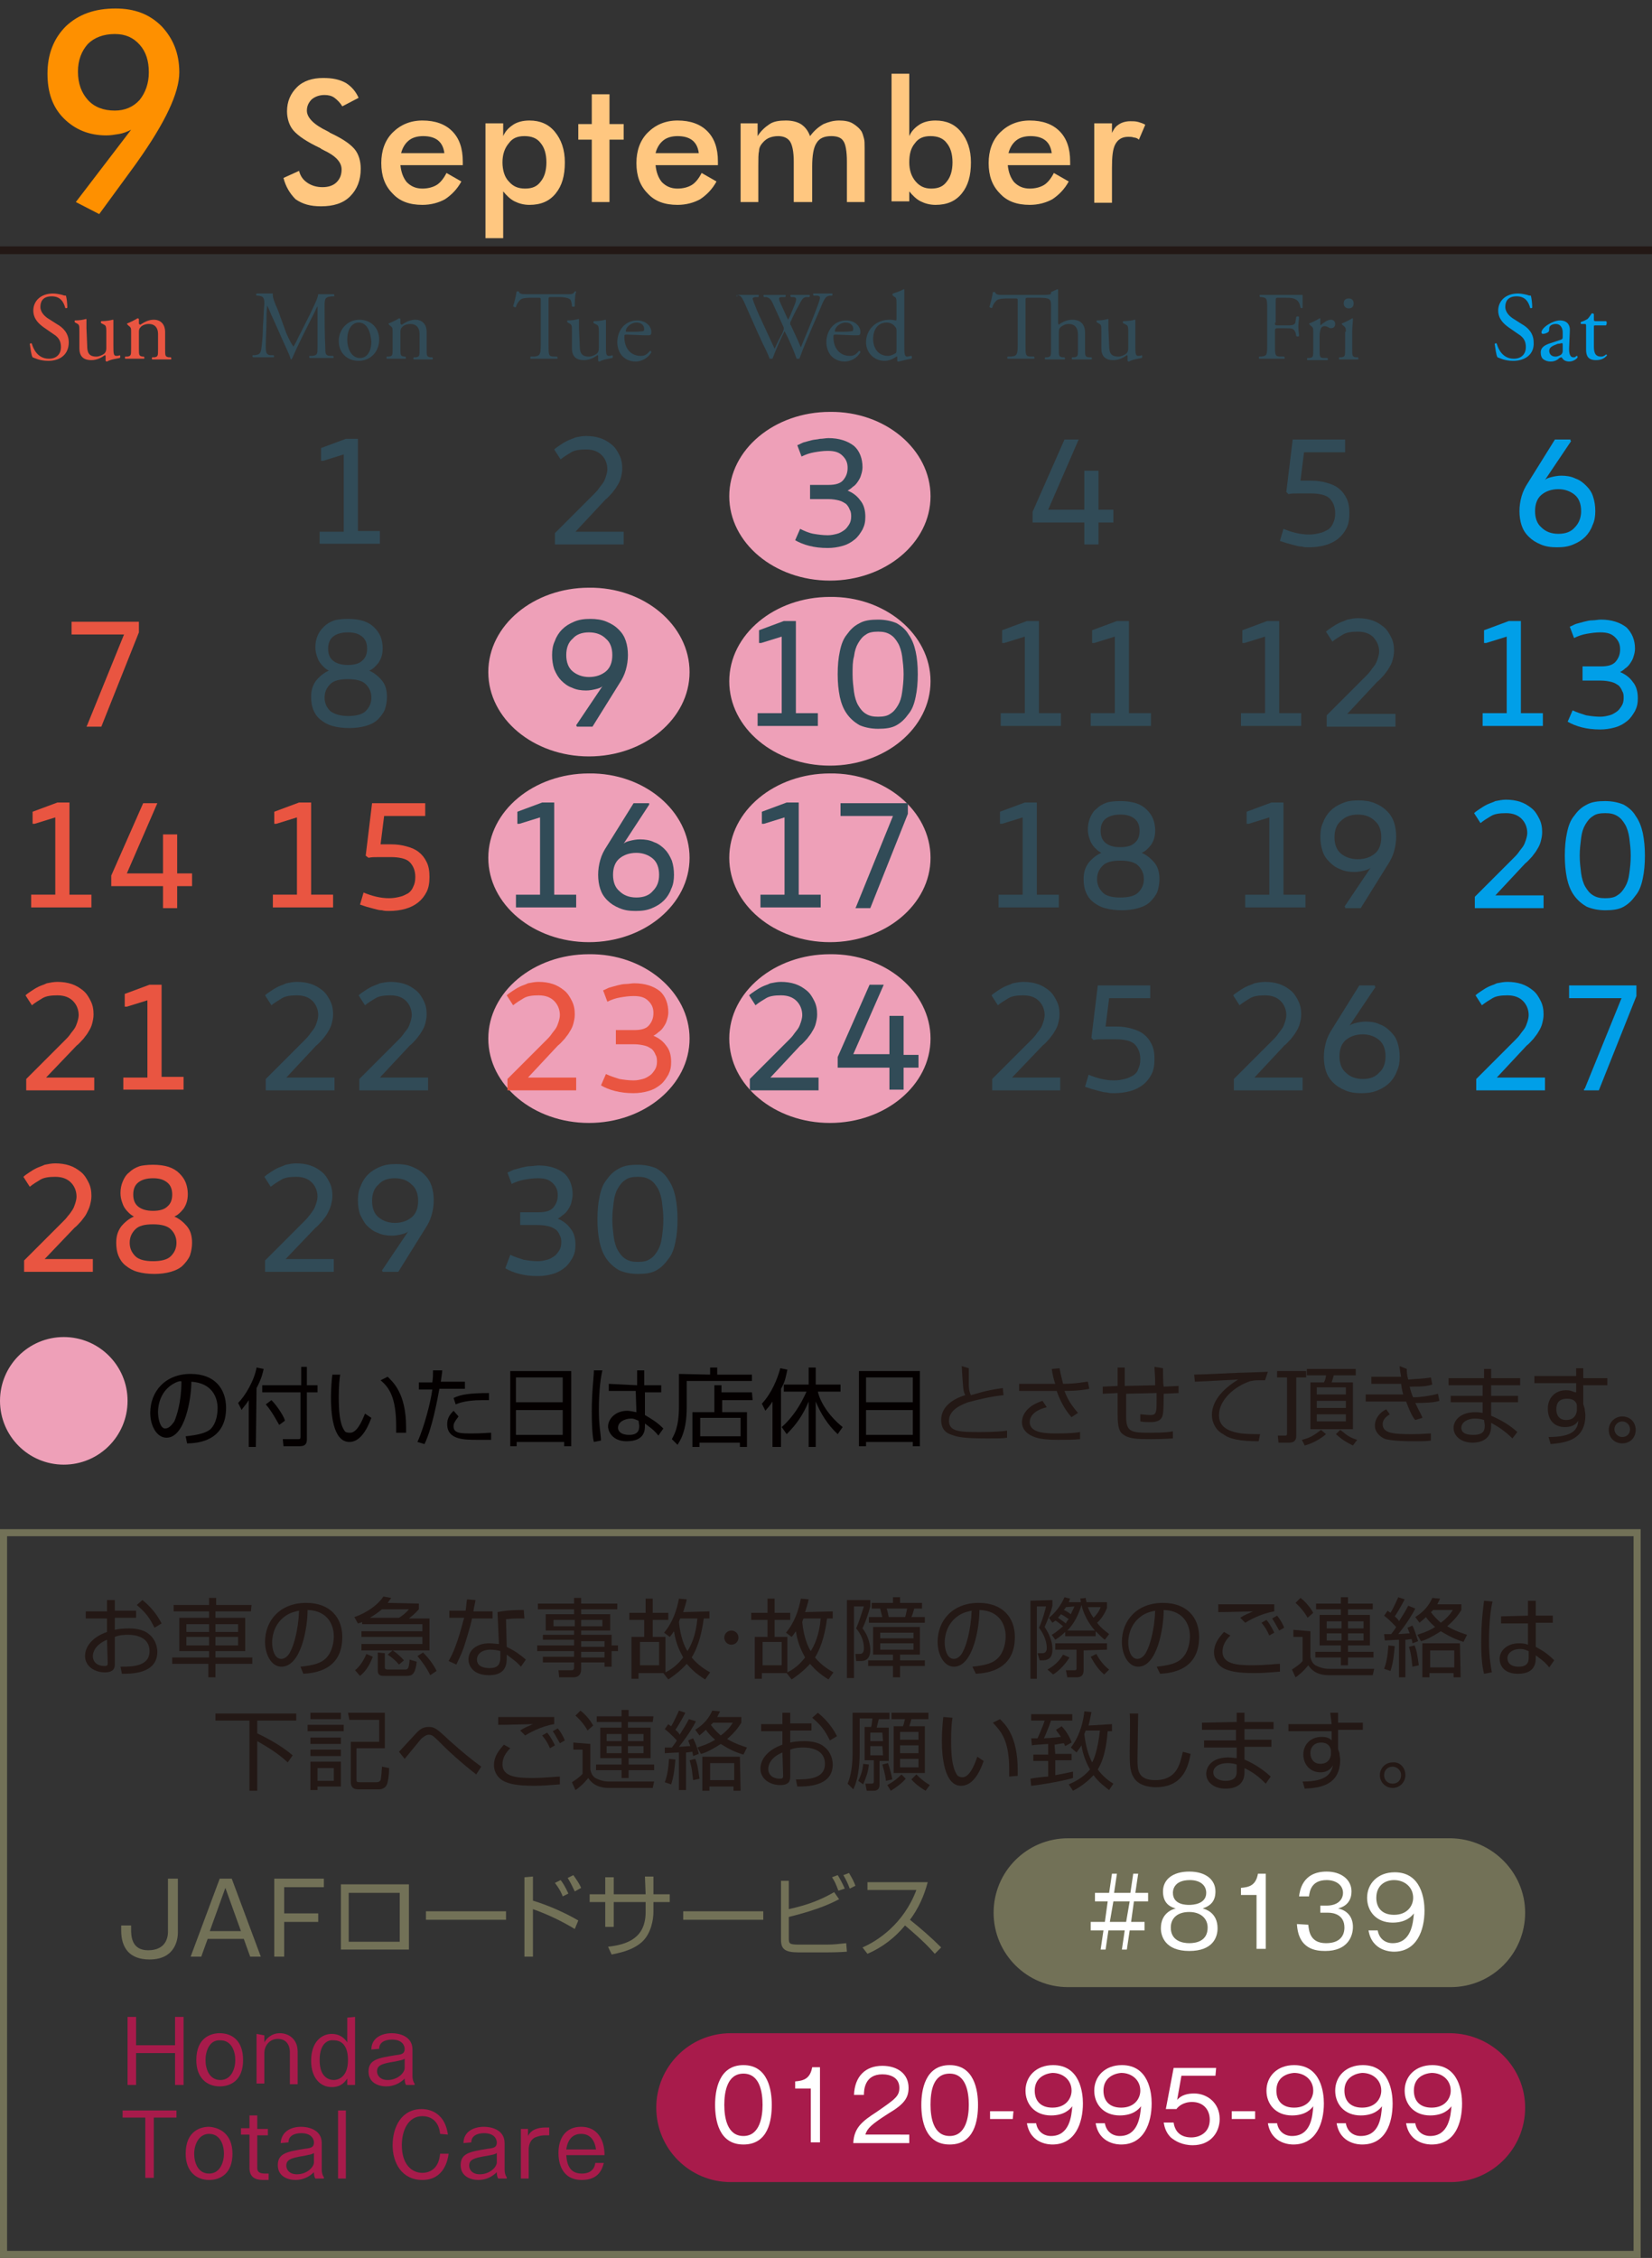 <?xml version="1.0" encoding="utf-8"?>
<!-- Generator: Adobe Illustrator 25.4.6, SVG Export Plug-In . SVG Version: 6.00 Build 0)  -->
<svg version="1.1" id="レイヤー_1" xmlns="http://www.w3.org/2000/svg" xmlns:xlink="http://www.w3.org/1999/xlink" x="0px"
	 y="0px" viewBox="0 0 233.1 318.5" style="enable-background:new 0 0 233.1 318.5;" xml:space="preserve">
<rect x="0" y="0" width="233.1" height="318.5" fill="#333333" stroke="none"/>
<style type="text/css">
	.st0{fill:none;stroke:#727157;stroke-width:0.998;}
	.st1{fill:#231815;}
	.st2{fill:#A81B4B;}
	.st3{fill:#727157;}
	.st4{fill:#FFFFFF;}
	.st5{fill:none;stroke:#231815;stroke-width:1.092;}
	.st6{fill:#E95541;}
	.st7{fill:#314B57;}
	.st8{fill:#009FE8;}
	.st9{fill:#EEA0B8;}
	.st10{fill:#040000;}
	.st11{fill:#FE9000;}
	.st12{fill:#FFC780;}
</style>
<g id="レイヤー_1_00000145770974530116879290000007051906157558425783_">
	<rect x="0.5" y="216.2" class="st0" width="230.5" height="101.8"/>
	<g>
		<g>
			<path class="st1" d="M15.1,225.7h1.1v1.5h3v1h-3v1.7c0.4-0.1,1-0.2,2-0.2c0.7,0,2,0.1,2.8,0.8c0.7,0.5,1.2,1.5,1.2,2.5
				c0,3.2-3.9,3.1-5,3.1l-0.2-1c1.6,0,4.1,0,4.1-2.2c0-2.1-2.2-2.3-3-2.3c-0.4,0-1.2,0-1.9,0.3v3.8c0,0.4,0,1.2-1.4,1.2
				c-1.5,0-2.8-0.9-2.8-2.3c0-1.4,1.1-2.7,3.1-3.4v-1.9h-3v-1h3C15.1,227.3,15.1,225.7,15.1,225.7z M15.1,231.3
				c-1.7,0.7-2,1.8-2,2.3c0,0.9,0.7,1.4,1.6,1.4c0.3,0,0.5,0,0.5-0.4L15.1,231.3L15.1,231.3z M20.1,225.7c1,0.8,2,1.9,2.7,3.3
				l-1,0.6c-0.7-1.4-1.2-2.1-2.5-3.2L20.1,225.7z"/>
			<path class="st1" d="M35.4,227.3h-5v0.9h4.2v4.7h-4.2v0.9h5.2v0.9h-5.2v1.9h-1v-1.9h-5.1v-0.9h5.2v-0.9h-4.2v-4.7h4.2v-0.9h-5
				v-0.9h5v-1h1v1h5L35.4,227.3L35.4,227.3z M29.5,229.1h-3.2v1.1h3.2V229.1z M29.5,230.9h-3.2v1.2h3.2V230.9z M33.6,229.1h-3.2v1.1
				h3.2V229.1z M33.6,230.9h-3.2v1.2h3.2V230.9z"/>
			<path class="st1" d="M42.4,235.1c1.9-0.2,2.9-0.5,3.6-1.2c0.9-0.9,1.1-2.3,1.1-3.1c0-1.4-0.7-3.6-3.7-3.7c0,2.5-0.9,8-3.7,8
				c-1.4,0-2.3-1.7-2.3-3.5c0-3,2.1-5.5,5.8-5.5c3.4,0,5.1,2.1,5.1,4.8c0,4.7-3.9,5.1-5.5,5.2L42.4,235.1z M40.2,228
				c-1.8,1.3-1.8,3.4-1.8,3.7c0,0.9,0.3,2.3,1.3,2.3c0.6,0,1.1-0.6,1.3-1.1c0.4-0.7,1.1-2.9,1.2-5.7C41.8,227.3,41,227.4,40.2,228z"
				/>
			<path class="st1" d="M59.1,226.2v0.8c-0.2,0.2-0.5,0.6-1.4,1.3h2.9v4.5H51v-0.9h8.6v-1H51v-0.8h8.6v-1h-8.5v-0.3
				c-0.2,0.1-0.3,0.1-0.6,0.2l-0.5-0.9c1.8-0.6,3.4-1.8,4.1-2.9l1.1,0.2c-0.2,0.3-0.3,0.4-0.5,0.7L59.1,226.2L59.1,226.2z
				 M50.1,235.6c0.5-0.4,1.1-1.1,1.6-2.3l0.9,0.4c-0.3,0.8-0.8,1.9-1.8,2.7L50.1,235.6z M53.9,227c-0.6,0.5-1.2,0.9-1.7,1.2h4.1
				c0.5-0.3,1.1-0.8,1.4-1.2H53.9z M54.3,233.2v2c0,0.2,0.1,0.3,0.4,0.3h2.4c0.4,0,0.6,0,0.7-1.4l1,0.3c-0.2,1.7-0.6,2-1.4,2h-3.1
				c-0.5,0-1,0-1-0.8v-2.5L54.3,233.2L54.3,233.2z M56.3,234.8c-0.5-0.6-1-1-1.6-1.4l0.7-0.6c0.9,0.6,1.2,1,1.6,1.4L56.3,234.8z
				 M60.7,236.3c-0.4-0.9-1.2-2-1.8-2.7l0.8-0.5c0.7,0.7,1.5,1.7,1.9,2.6L60.7,236.3z"/>
			<path class="st1" d="M67.1,225.7c0,0.1-0.3,1.4-0.3,1.6h2.7v1h-2.9c-0.2,1.1-1,3.6-1.2,4.2c-0.4,1.1-0.8,1.8-1,2.3l-1.1-0.5
				c1.3-2.2,2-5.6,2.2-6.1h-2.1v-1h2.3c0.1-0.6,0.1-1,0.2-1.6L67.1,225.7z M74,228.3c-0.4,0-0.6,0-1,0c-0.9,0-1.3,0.1-1.6,0.1
				l0.1,3.9c1.2,0.6,1.9,1.1,2.7,1.8l-0.7,1c-0.7-0.8-1.1-1-2-1.7v0.4c0,0.8,0,2.5-2.5,2.5c-2.4,0-2.9-1.5-2.9-2.2
				c0-1.5,1.4-2.3,2.9-2.3c0.6,0,1.1,0.1,1.4,0.1l-0.2-4.5c0.5-0.1,1.4-0.3,3.7-0.3L74,228.3L74,228.3z M70.6,232.9
				c-0.3-0.1-0.8-0.2-1.4-0.2c-1.2,0-1.9,0.6-1.9,1.4c0,1.2,1.5,1.2,1.8,1.2c1.1,0,1.5-0.5,1.5-1.5V232.9z"/>
			<path class="st1" d="M87.1,227H82v0.7h4.1v2.3H82v0.6h4.3v1.5h0.9v0.8h-0.9v2.2h-1v-0.6H82v1c0,0.6-0.3,1.1-1.1,1.1h-2l-0.1-1
				h1.8c0.3,0,0.4-0.1,0.4-0.4v-0.7h-4.4v-0.8H81v-0.8h-5.2v-0.8H81v-0.8h-4.4v-0.7H81V230h-4v-2.3h4V227h-5.1v-0.8H81v-0.8h1v0.8
				h5.1V227L87.1,227z M81.1,228.5h-3v0.9h3V228.5z M85,228.5h-3v0.9h3V228.5z M85.3,231.5H82v0.8h3.3V231.5z M85.3,233H82v0.8h3.3
				V233z"/>
			<path class="st1" d="M100.1,227.3v1h-0.8c-0.2,1.5-0.6,3.7-1.7,5.5c0.9,1.1,1.9,1.7,2.6,2.1l-0.7,1c-1.3-0.8-2-1.5-2.6-2.2
				c-1,1.1-2,1.8-2.6,2.2l-0.7-0.9l0,0h-3.5v0.8h-1v-5.9h1.8v-2.4h-2.1v-1h2.3v-2h1v2h2.2v1h-2.2v2.4h1.8v5c1.4-0.7,2.1-1.6,2.5-2.1
				c-0.3-0.6-1-1.7-1.3-3.7c-0.3,0.4-0.4,0.6-0.6,0.8l-0.8-0.6c1.2-1.4,1.8-3.2,2.1-4.8l1.1,0.1c-0.1,0.6-0.3,1.1-0.5,1.8
				L100.1,227.3L100.1,227.3L100.1,227.3z M93,231.6h-2.7v3.3H93V231.6z M96,228.3c-0.1,0.1-0.1,0.2-0.2,0.5
				c0.2,2.1,0.8,3.5,1.2,4.1c0.5-0.8,1.2-2.2,1.4-4.6H96L96,228.3z"/>
			<path class="st1" d="M104.2,231c0,0.6-0.5,1-1,1c-0.6,0-1-0.5-1-1c0-0.6,0.5-1,1-1S104.2,230.4,104.2,231z"/>
			<path class="st1" d="M117.5,227.3v1h-0.8c-0.2,1.5-0.6,3.7-1.7,5.5c0.9,1.1,1.9,1.7,2.6,2.1l-0.7,1c-1.3-0.8-2-1.5-2.6-2.2
				c-1,1.1-2,1.8-2.6,2.2L111,236l0,0h-3.5v0.8h-1v-5.9h1.8v-2.4H106v-1h2.3v-2h1v2h2.2v1h-2.2v2.4h1.8v5c1.4-0.7,2.1-1.6,2.5-2.1
				c-0.3-0.6-1-1.7-1.3-3.7c-0.3,0.4-0.4,0.6-0.6,0.8l-0.8-0.6c1.2-1.4,1.8-3.2,2.1-4.8l1.1,0.1c-0.1,0.6-0.3,1.1-0.5,1.8
				L117.5,227.3L117.5,227.3L117.5,227.3z M110.3,231.6h-2.7v3.3h2.7V231.6z M113.4,228.3c-0.1,0.1-0.1,0.2-0.2,0.5
				c0.2,2.1,0.8,3.5,1.2,4.1c0.5-0.8,1.2-2.2,1.4-4.6H113.4L113.4,228.3z"/>
			<path class="st1" d="M122.8,225.7v0.9c-0.3,1.1-0.6,2-1.1,3.1c0.9,1.1,1.1,2.5,1.1,3c0,1.6-1,1.6-1.4,1.6h-0.6l-0.1-1h0.5
				c0.3,0,0.7,0,0.7-0.8c0-1-0.4-2-1.1-2.8c0.4-0.9,0.6-1.6,1.1-3.1h-1.4v10.1h-1v-11H122.8L122.8,225.7z M129.8,233.4H127v0.8h3.5
				v0.8H127v1.6h-1V235h-3.5v-0.8h3.5v-0.8h-2.8v-3.9h6.6V233.4z M130.5,228.1v0.8h-7.9v-0.8h1.9c-0.1-0.3-0.2-0.8-0.3-1.2H123v-0.8
				h3v-0.8h1v0.8h3.1v0.8H129c-0.1,0.3-0.2,0.8-0.4,1.2H130.5z M128.9,230.3h-4.7v0.8h4.7V230.3z M128.9,231.8h-4.7v0.9h4.7V231.8z
				 M127.7,228.1c0.1-0.2,0.1-0.3,0.3-1.2h-2.9c0.1,0.2,0.2,0.7,0.3,1.2H127.7z"/>
			<path class="st1" d="M137.2,235.1c1.9-0.2,2.9-0.5,3.6-1.2c0.9-0.9,1.1-2.3,1.1-3.1c0-1.4-0.7-3.6-3.7-3.7c0,2.5-0.9,8-3.6,8
				c-1.4,0-2.3-1.7-2.3-3.5c0-3,2.1-5.5,5.8-5.5c3.4,0,5.1,2.1,5.1,4.8c0,4.7-3.9,5.1-5.5,5.2L137.2,235.1z M135.1,228
				c-1.8,1.3-1.8,3.4-1.8,3.7c0,0.9,0.3,2.3,1.3,2.3c0.6,0,1.1-0.6,1.3-1.1c0.4-0.7,1.1-2.9,1.2-5.7
				C136.7,227.3,135.9,227.4,135.1,228z"/>
			<path class="st1" d="M148.5,225.7v0.8c-0.2,0.9-0.4,1.3-1.1,3c0.6,0.9,1.1,2,1.1,3.1c0,0.7-0.1,1.6-1.4,1.6h-0.4l-0.3-1h0.7
				c0.4,0,0.6-0.3,0.6-0.7c0-1.4-0.8-2.5-1.1-2.9c0.5-1,0.9-2.6,1-3h-1.3v10.2h-0.9v-11L148.5,225.7L148.5,225.7z M147.8,235.5
				c0.9-0.5,1.6-1.1,2.2-2.1l0.9,0.4c-0.6,1-1.5,1.9-2.3,2.4L147.8,235.5z M148.4,230.6c0.4-0.2,0.9-0.6,1.6-1.2
				c-0.4-0.3-0.8-0.7-1.1-0.8c-0.2,0.2-0.3,0.2-0.4,0.3l-0.5-0.7c0.8-0.6,1.7-1.7,2.2-2.9l0.8,0.2c-0.1,0.2-0.1,0.3-0.2,0.5h1.7
				c0-0.2,0-0.3-0.1-0.5l0.8-0.1c0,0.3,0.1,0.4,0.1,0.6h2.9v0.8c-0.3,0.8-0.9,1.7-1.4,2.1c0.6,0.8,1.2,1.2,1.7,1.6l-0.6,0.8
				c-0.3-0.2-0.7-0.6-1.3-1.2v0.7h-4.3v-0.6c-0.6,0.6-1.1,0.9-1.4,1.1L148.4,230.6z M152.9,232.8v2.7c0,0.4,0,1.1-1,1.1h-1.3l-0.2-1
				h1.2c0.3,0,0.3-0.1,0.3-0.4v-2.5h-3v-0.9h7.3v0.9L152.9,232.8L152.9,232.8z M150.8,228.4c-0.3-0.2-0.5-0.4-1.1-0.7
				c-0.2,0.3-0.3,0.3-0.4,0.5c0.1,0.1,0.6,0.4,1.1,0.8C150.5,228.7,150.7,228.5,150.8,228.4z M150.4,226.7c-0.1,0.2-0.2,0.3-0.3,0.4
				c0.5,0.2,0.7,0.4,1,0.6c0.2-0.5,0.4-0.8,0.5-1.1L150.4,226.7L150.4,226.7z M154.5,230c-0.9-1-1.6-2.3-1.9-3.6
				c-0.4,1.3-1,2.6-2,3.6H154.5z M153.5,226.7c0.3,0.8,0.6,1.2,0.8,1.5c0.4-0.4,0.8-0.9,1-1.5H153.5z M154.7,233.3
				c0.4,0.8,1.1,1.7,1.8,2.2l-0.7,0.7c-1.1-0.9-1.7-2.2-1.9-2.5L154.7,233.3z"/>
			<path class="st1" d="M163.2,235.1c1.9-0.2,2.9-0.5,3.6-1.2c0.9-0.9,1.1-2.3,1.1-3.1c0-1.4-0.7-3.6-3.7-3.7c0,2.5-0.9,8-3.6,8
				c-1.4,0-2.3-1.7-2.3-3.5c0-3,2.1-5.5,5.8-5.5c3.4,0,5.1,2.1,5.1,4.8c0,4.7-3.9,5.1-5.5,5.2L163.2,235.1z M161,228
				c-1.8,1.3-1.8,3.4-1.8,3.7c0,0.9,0.3,2.3,1.3,2.3c0.6,0,1.1-0.6,1.3-1.1c0.4-0.7,1.1-2.9,1.2-5.7
				C162.6,227.3,161.8,227.4,161,228z"/>
			<path class="st1" d="M173.6,230.7c-0.7,0.7-1.1,1.4-1.1,2.3c0,1.7,2,1.9,4.1,1.9c2,0,3.3-0.2,4-0.2v1.1c-1.4,0.1-2.3,0.2-3.6,0.2
				c-2.6,0-3.5-0.3-4.2-0.6c-0.9-0.4-1.5-1.3-1.5-2.3c0-1.2,0.6-2,1.4-2.9L173.6,230.7z M179.8,227.3c-1.9,0.3-3.6,1.3-4.1,1.6
				l-0.7-0.7c0.6-0.4,0.9-0.5,1.8-0.9c-3.7,0.1-4.3,0.1-4.9,0.1v-1.1c0.6,0,4.1,0,7.9,0V227.3L179.8,227.3z M179.1,230.7
				c-0.3-0.7-0.6-1.2-1.1-1.8l0.7-0.4c0.6,0.7,1,1.6,1.1,1.8L179.1,230.7z M180.5,230c-0.4-0.7-0.6-1.1-1-1.7l0.7-0.4
				c0.5,0.6,0.8,1.2,1,1.7L180.5,230z"/>
			<path class="st1" d="M184.9,230.1v3.6c0.1,0.6,0.4,1.1,0.9,1.3c0.9,0.4,1.4,0.4,1.8,0.4h6.3l-0.2,0.9h-6.1c-0.6,0-2.1,0-3-1.4
				c-0.7,0.9-1.6,1.6-1.8,1.7l-0.5-1.1c0.3-0.2,1.1-0.7,1.5-1.2v-3.4h-1.3v-1L184.9,230.1L184.9,230.1z M184.5,228.2
				c-0.3-0.6-1-1.5-1.7-2.1l0.7-0.7c0.3,0.2,1.2,1,1.8,2.1L184.5,228.2z M193.7,227h-3.5v0.8h3.1v4.3h-3.1v0.9h3.6v0.8h-3.6v1.1h-1
				v-1.1h-3.6V233h3.6v-0.9h-3v-4.3h3V227h-3.5v-0.8h3.5v-0.9h1v0.9h3.5V227L193.7,227z M189.3,228.7h-2.1v1h2.1V228.7z
				 M189.3,230.4h-2.1v1h2.1V230.4z M192.4,228.7h-2.2v1h2.2V228.7z M192.4,230.4h-2.2v1h2.2V230.4z"/>
			<path class="st1" d="M195.3,235.4c0.3-0.8,0.5-1.7,0.6-3.3l0.9,0.1c-0.1,1.1-0.2,2.3-0.6,3.5L195.3,235.4z M199.7,226.9
				c-0.3,0.6-1.1,2-2.4,3.6c0.4,0,1.2-0.1,1.6-0.1c-0.1-0.3-0.2-0.5-0.3-0.8l0.7-0.3c0.3,0.6,0.6,1.6,0.8,2.2l-0.8,0.3
				c0-0.2-0.1-0.4-0.1-0.6c-0.2,0-0.6,0.1-0.9,0.1v5.3h-0.9v-5.3c-0.5,0-1.8,0.1-2,0.1l-0.1-0.9c0.3,0,0.4,0,1,0
				c0.4-0.5,0.6-0.8,0.7-1c-0.1-0.1-0.8-0.9-1.7-1.6l0.5-0.7c0.2,0.2,0.3,0.2,0.4,0.3c0.5-0.8,0.9-1.8,1.1-2.2l0.9,0.3
				c-0.5,1-1.3,2.3-1.4,2.4c0.1,0.1,0.5,0.4,0.6,0.7c0.7-1.1,1-1.6,1.3-2.2L199.7,226.9z M199.3,235.1c-0.1-0.6-0.1-1.6-0.5-2.8
				l0.8-0.2c0.3,0.7,0.4,1.4,0.6,2.8L199.3,235.1z M206.2,227.1c-0.2,0.3-0.7,1.2-2,2.3c1.2,0.7,2.2,1,2.8,1.2l-0.5,1
				c-1.6-0.5-2.5-1.1-3.2-1.5c-1.4,0.9-2.3,1.3-2.8,1.4l-0.5-0.9c0.5-0.2,1.4-0.4,2.5-1.1c-0.7-0.6-1.1-1.1-1.3-1.4
				c-0.4,0.4-0.7,0.6-0.9,0.8l-0.6-0.8c0.6-0.4,1.7-1.1,2.4-2.7l1.1,0.1c-0.1,0.2-0.2,0.4-0.4,0.8h3.4V227.1L206.2,227.1z
				 M206.1,236.6h-1V236h-3.4v0.6h-1v-4.8h5.3L206.1,236.6L206.1,236.6z M205.2,232.8h-3.4v2.4h3.4V232.8z M202.2,227.1
				c-0.1,0.2-0.2,0.2-0.3,0.3c0.3,0.4,0.7,0.9,1.4,1.5c1.1-0.8,1.5-1.5,1.7-1.8H202.2z"/>
			<path class="st1" d="M210.6,225.9c-0.2,0.8-0.5,2.7-0.5,5.6c0,2.4,0.3,3.7,0.4,4.4l-1.1,0.2c-0.1-0.4-0.4-1.5-0.4-4.4
				c0-3.1,0.3-5,0.4-5.9L210.6,225.9z M215.6,227.9v-2.1h1.1v2.1h2.4v1h-2.4v3.4c1.1,0.6,1.7,1,2.6,1.9l-0.7,1
				c-0.7-0.9-1.4-1.3-1.9-1.7v0.3c0,0.6,0,2.3-2.5,2.3c-2.1,0-2.6-1.3-2.6-2.1c0-1.2,1.1-2.2,2.7-2.2c0.4,0,0.8,0,1.3,0.2v-3h-3.8
				v-1L215.6,227.9L215.6,227.9z M215.7,232.9c-0.3-0.1-0.6-0.3-1.2-0.3c-1.1,0-1.8,0.6-1.8,1.3c0,0.4,0.2,1.2,1.6,1.2
				c1.4,0,1.4-0.9,1.4-1.3V232.9L215.7,232.9L215.7,232.9z"/>
			<path class="st1" d="M41.8,241.7v1h-5.5v1.8c1,0.5,3.1,1.5,5,3.1l-0.7,1c-1.6-1.5-3.3-2.4-4.3-3v7h-1.1v-9.9h-4.8v-1L41.8,241.7
				L41.8,241.7z"/>
			<path class="st1" d="M48.5,243.3v0.9h-5.1v-0.9H48.5z M48.1,241.6v0.9h-4.3v-0.9H48.1z M48.1,245.1v0.9h-4.3v-0.9H48.1z
				 M48.1,246.8v0.9h-4.3v-0.9H48.1z M48.1,248.5v3.5h-3.3v0.5h-1v-4H48.1z M47.1,249.4h-2.3v1.8h2.3V249.4z M49.1,241.6h5.2v5h-4
				v4.4c0,0.3,0,0.4,0.5,0.4h2.3c0.3,0,0.5-0.1,0.6-0.3c0.1-0.3,0.2-1.7,0.2-1.9l1,0.2c0,1.3-0.2,2-0.3,2.3
				c-0.2,0.5-0.7,0.7-1.1,0.7h-2.8c-0.5,0-1.2,0-1.2-1.1v-5.6h4v-3.1h-4.2L49.1,241.6L49.1,241.6z"/>
			<path class="st1" d="M67.2,250.3c-2.2-1.7-4-3.4-4.4-3.8c-1.7-1.7-1.8-1.8-2.3-1.8c-0.4,0-0.7,0.3-1,0.5
				c-0.2,0.2-0.4,0.5-2.4,2.9l-0.8-1c0.4-0.4,2.2-2.4,2.5-2.7c0.6-0.6,1-0.8,1.7-0.8c0.8,0,1.1,0.2,2.9,1.9c1.8,1.6,3,2.6,4.5,3.7
				L67.2,250.3z"/>
			<path class="st1" d="M72,246.6c-0.7,0.7-1.1,1.4-1.1,2.3c0,1.7,2,1.9,4.1,1.9c2,0,3.3-0.2,4-0.2v1.1c-1.4,0.1-2.3,0.2-3.6,0.2
				c-2.6,0-3.5-0.3-4.2-0.6c-0.9-0.4-1.5-1.3-1.5-2.3c0-1.2,0.6-2,1.4-2.9L72,246.6z M78.2,243.2c-1.9,0.3-3.6,1.3-4.1,1.6l-0.7-0.7
				c0.6-0.4,0.9-0.5,1.8-0.9c-3.7,0.1-4.3,0.1-4.9,0.1v-1.1c0.6,0,4.1,0,7.9,0L78.2,243.2L78.2,243.2z M77.6,246.6
				c-0.3-0.7-0.6-1.2-1.1-1.8l0.7-0.4c0.6,0.7,1,1.6,1.1,1.8L77.6,246.6z M79,245.9c-0.4-0.7-0.6-1.1-1-1.7l0.7-0.4
				c0.5,0.6,0.8,1.2,1,1.7L79,245.9z"/>
			<path class="st1" d="M83.3,246v3.6c0.1,0.6,0.4,1.1,0.9,1.3c0.9,0.4,1.4,0.4,1.8,0.4h6.3l-0.2,0.9H86c-0.6,0-2.1,0-3-1.4
				c-0.7,0.9-1.6,1.6-1.8,1.7l-0.5-1.1c0.3-0.2,1.1-0.7,1.5-1.2v-3.4h-1.3v-1L83.3,246L83.3,246z M82.9,244.1
				c-0.3-0.6-1-1.5-1.7-2.1l0.7-0.7c0.3,0.2,1.2,1,1.8,2.1L82.9,244.1z M92.1,242.9h-3.5v0.8h3.2v4.3h-3.1v0.9h3.6v0.8h-3.6v1.1h-1
				v-1.1h-3.6v-0.8h3.6V248h-3v-4.3h3v-0.8h-3.5v-0.8h3.5v-0.9h1v0.9h3.5L92.1,242.9L92.1,242.9z M87.7,244.6h-2.1v1h2.1V244.6
				L87.7,244.6z M87.7,246.3h-2.1v1h2.1V246.3L87.7,246.3z M90.8,244.6h-2.2v1h2.2V244.6z M90.8,246.3h-2.2v1h2.2V246.3z"/>
			<path class="st1" d="M93.8,251.4c0.3-0.8,0.5-1.7,0.6-3.3l0.9,0.1c-0.1,1.1-0.2,2.3-0.6,3.5L93.8,251.4z M98.2,242.8
				c-0.3,0.6-1.1,2-2.4,3.6c0.4,0,1.2-0.1,1.6-0.1c-0.1-0.3-0.2-0.5-0.3-0.8l0.7-0.3c0.3,0.6,0.7,1.6,0.8,2.2l-0.8,0.3
				c0-0.2-0.1-0.4-0.1-0.6c-0.2,0-0.6,0.1-0.9,0.1v5.3h-1v-5.3c-0.5,0-1.8,0.1-2,0.1v-0.8c0.3,0,0.4,0,1,0c0.4-0.5,0.6-0.8,0.7-1
				c-0.1-0.1-0.8-0.9-1.7-1.6l0.5-0.7c0.2,0.2,0.3,0.2,0.4,0.3c0.5-0.8,0.9-1.8,1.1-2.2l0.9,0.3c-0.5,1-1.3,2.3-1.4,2.4
				c0.1,0.1,0.5,0.4,0.6,0.7c0.7-1.1,1-1.6,1.3-2.2L98.2,242.8z M97.8,251.1c-0.1-0.6-0.1-1.6-0.5-2.8l0.8-0.2
				c0.3,0.7,0.4,1.4,0.6,2.8L97.8,251.1z M104.6,243c-0.2,0.3-0.7,1.2-2,2.3c1.2,0.7,2.2,1,2.8,1.2l-0.5,1c-1.7-0.5-2.5-1.1-3.2-1.5
				c-1.4,0.9-2.3,1.3-2.8,1.4l-0.5-0.9c0.5-0.2,1.4-0.4,2.5-1.1c-0.7-0.6-1.1-1.1-1.3-1.4c-0.4,0.4-0.7,0.6-0.9,0.8l-0.6-0.8
				c0.6-0.4,1.7-1.1,2.4-2.7l1.1,0.1c-0.1,0.2-0.2,0.4-0.4,0.8h3.4V243L104.6,243z M104.5,252.6h-1V252h-3.4v0.6h-1v-4.8h5.3
				L104.5,252.6L104.5,252.6z M103.6,248.7h-3.4v2.4h3.4V248.7z M100.6,243c-0.1,0.2-0.2,0.2-0.3,0.3c0.3,0.4,0.7,0.9,1.4,1.5
				c1.1-0.8,1.5-1.5,1.7-1.8H100.6L100.6,243z"/>
			<path class="st1" d="M110.4,241.6h1.1v1.5h3v1h-3v1.7c0.4-0.1,1-0.2,2-0.2c0.7,0,2,0.1,2.8,0.8c0.7,0.5,1.2,1.5,1.2,2.5
				c0,3.2-3.9,3.1-5,3.1l-0.2-1c1.6,0,4.1,0,4.1-2.2c0-2.1-2.2-2.3-3-2.3c-0.4,0-1.2,0-1.9,0.3v3.8c0,0.4,0,1.2-1.4,1.2
				c-1.5,0-2.8-0.9-2.8-2.3c0-1.4,1.1-2.7,3.1-3.4v-1.9h-3v-1h3L110.4,241.6L110.4,241.6z M110.4,247.2c-1.7,0.7-2,1.8-2,2.3
				c0,0.9,0.7,1.4,1.6,1.4c0.3,0,0.5,0,0.5-0.4L110.4,247.2L110.4,247.2z M115.4,241.6c1,0.8,2,1.9,2.7,3.3l-1,0.6
				c-0.7-1.4-1.2-2.1-2.5-3.2L115.4,241.6z"/>
			<path class="st1" d="M124.1,251.8c0,0.5-0.3,0.8-0.8,0.8h-1l-0.2-1h0.9c0.2,0,0.3-0.1,0.3-0.3v-3H122v-4.7h0.9
				c0.1-0.2,0.1-0.4,0.2-1.2h-1.8v4.7c0,0.8,0,3.5-0.9,5.3l-0.8-0.8c0.5-1.2,0.7-2.6,0.7-4.4v-5.6h5.2v0.9H124
				c-0.1,0.4-0.2,0.8-0.3,1.2h1.7v4.7h-1.3L124.1,251.8L124.1,251.8z M121.1,251.2c0.3-0.6,0.6-1.3,0.7-2.4l0.8,0.1
				c-0.1,1.1-0.4,1.8-0.8,2.8L121.1,251.2z M124.5,244.4h-1.7v1.2h1.8L124.5,244.4L124.5,244.4z M124.5,246.3h-1.7v1.3h1.8
				L124.5,246.3L124.5,246.3z M125,251.2c0-0.3-0.1-0.9-0.5-2.3l0.8-0.2c0.3,0.9,0.5,1.7,0.6,2.3L125,251.2z M125.2,251.8
				c0.9-0.5,1.4-0.9,2-1.5l0.6,0.6c-0.5,0.6-1.3,1.2-2.1,1.7L125.2,251.8z M131,241.6v0.9h-2.4c-0.1,0.4-0.2,0.7-0.3,1h2.2v6.6h-4.4
				v-6.6h1.3c0.2-0.4,0.2-0.8,0.3-1h-1.9v-0.9H131z M129.6,244.3H127v1.1h2.6V244.3z M129.6,246.2H127v1.1h2.6V246.2z M129.6,248.1
				H127v1.2h2.6V248.1z M129.3,250.3c0.6,0.6,1.2,1.1,1.9,1.5l-0.6,0.8c-0.5-0.3-1.3-0.8-2-1.6L129.3,250.3z"/>
			<path class="st1" d="M134.4,242.3c-0.1,0.6-0.2,1.6-0.2,3.1c0,1.9,0.1,3.8,0.8,4.9c0.1,0.2,0.4,0.4,0.8,0.4
				c0.9,0,1.6-1.4,2.1-2.9l0.9,0.6c-0.7,2-1.7,3.5-3.2,3.5c-2.4,0-2.7-4.3-2.7-6.3c0-1.3,0.1-2.5,0.2-3.4L134.4,242.3z M142.4,250.6
				c0-0.3,0-0.6,0-1c0-4.2-1.2-5.4-2.3-6.6l1-0.5c0.7,0.7,2.5,2.3,2.5,7.2c0,0.3,0,0.6,0,0.8L142.4,250.6z"/>
			<path class="st1" d="M148.9,247.4h2.3v0.9h-2.3v2.1c1.2-0.2,2-0.4,2.5-0.5v0.9c-1.7,0.5-4.8,1-5.9,1.1l-0.1-1
				c0.4-0.1,2.1-0.3,2.5-0.3v-2.2h-2.1v-0.9h2.1V246c-1.4,0.1-1.8,0.1-2.3,0.2l-0.1-1c0.4,0,0.6,0,0.9,0c0.2-0.5,0.7-1.5,1-2.5h-1.9
				v-0.9h5.8v0.9h-3c-0.3,0.9-0.8,2.1-1,2.5c0.2,0,1.7-0.1,2.4-0.2c-0.4-0.6-0.6-0.8-0.7-1l0.8-0.5c0.8,0.8,1.4,2.1,1.4,2.3
				l-0.9,0.5c-0.1-0.2-0.1-0.3-0.2-0.4c-0.2,0-0.6,0.1-1.3,0.2L148.9,247.4L148.9,247.4z M156.9,243.2v1h-0.6
				c-0.1,0.8-0.2,3.4-1.4,5.4c0.8,1.1,1.7,1.7,2.2,2l-0.6,0.9c-0.5-0.4-1.4-1-2.2-2.1c-1.1,1.2-2.3,1.9-2.9,2.2l-0.6-0.9
				c0.7-0.3,2-0.9,3-2.1c-0.8-1.4-1.1-2.7-1.2-3.4c-0.3,0.5-0.5,0.7-0.7,1l-0.8-0.7c1.4-1.8,1.8-4,1.9-5.1l1,0.1
				c-0.1,0.5-0.2,1.1-0.4,1.9L156.9,243.2L156.9,243.2z M153.2,244.1c-0.1,0.2-0.1,0.3-0.2,0.5c0.2,1.8,0.6,3,1.1,4
				c0.2-0.3,0.8-1.7,1.1-4.5H153.2L153.2,244.1z"/>
			<path class="st1" d="M160.6,241.7c0,0.1-0.1,5.4-0.1,6.4c0,1.5,0,3,2.5,3c3.1,0,3.5-2.3,3.9-4l1.1,0.3c-0.3,1.5-0.9,4.7-4.9,4.7
				c-1.1,0-2.6-0.3-3.2-1.5c-0.5-0.8-0.5-2.1-0.5-3.6c0-0.8,0.1-4.6,0-5.3L160.6,241.7L160.6,241.7z"/>
			<path class="st1" d="M174.5,242.9v-1.3h1.1v1.3h4.1v1h-4.1v1.5h3.8v1h-3.8v1.8c1.4,0.6,2.6,1.4,3.7,2.4l-0.7,1
				c-1.1-1.1-1.8-1.6-3-2.2v0.6c0,2.2-2,2.3-2.7,2.3c-1.6,0-2.7-0.9-2.7-2.1c0-1,0.8-2.3,3.1-2.3c0.6,0,0.9,0.1,1.2,0.1v-1.5h-4.6
				v-1h4.5V244h-4.8v-1L174.5,242.9L174.5,242.9z M174.5,248.9c-0.3-0.1-0.7-0.2-1.3-0.2c-1.1,0-2,0.5-2,1.3c0,0.9,1,1.2,1.7,1.2
				c1.6,0,1.6-0.9,1.6-1.4V248.9z"/>
			<path class="st1" d="M187.7,241.6h1.1v1.4h3.5v1h-3.5v2.6c0,0.2,0.1,0.4,0.2,0.7c0,0.3,0.1,0.6,0.1,0.9c0,3.6-2.8,4-5,4.1l-0.3-1
				c3.5,0,4-1.2,4.3-2.3c-0.2,0.3-0.6,1-1.8,1c-1.5,0-2.4-1.2-2.4-2.5c0-1.4,1-2.5,2.6-2.5c0.9,0,1.2,0.3,1.4,0.5v-1.3h-6.1v-1h6.1
				L187.7,241.6z M187.8,247c0-0.3-0.2-1.2-1.4-1.2c-0.8,0-1.5,0.5-1.5,1.5c0,0.7,0.4,1.5,1.4,1.5c1.5,0,1.5-1.4,1.5-1.4
				C187.8,247.3,187.8,247.1,187.8,247z"/>
			<path class="st1" d="M198.3,250.4c0,1-0.8,1.8-1.8,1.8s-1.8-0.8-1.8-1.8s0.8-1.8,1.8-1.8C197.5,248.5,198.3,249.3,198.3,250.4z
				 M195.3,250.4c0,0.7,0.5,1.2,1.2,1.2s1.2-0.5,1.2-1.2s-0.6-1.2-1.2-1.2C195.8,249.2,195.3,249.7,195.3,250.4z"/>
		</g>
		<g>
			<g>
				<path class="st2" d="M19.2,284.5v4h5.5v-4h1.2v9.6h-1.2v-4.5h-5.5v4.5H18v-9.6H19.2z"/>
				<path class="st2" d="M34.3,290.6c0,2.8-1.7,3.7-3.3,3.7c-1.8,0-3.3-1.2-3.3-3.7c0-3.3,2.2-3.8,3.3-3.8
					C32.6,286.8,34.3,287.7,34.3,290.6z M29,290.6c0,1.2,0.5,2.8,2.1,2.8s2.1-1.7,2.1-2.8c0-1.2-0.5-2.8-2.1-2.8
					C29.5,287.7,29,289.4,29,290.6z"/>
				<path class="st2" d="M37.3,287.1v1c0.2-0.4,0.9-1.3,2.2-1.3c1.2,0,2.5,0.8,2.5,2.6v4.6h-1.1v-4.6c0-0.3-0.1-1.8-1.7-1.8
					c-1.2,0-1.9,1-1.9,2v4.3h-1.1v-7L37.3,287.1L37.3,287.1z"/>
				<path class="st2" d="M50.1,284.5v9.6H49v-0.9c-0.3,0.4-0.8,1.2-2.2,1.2c-1.6,0-2.9-1.3-2.9-3.7c0-2.7,1.5-3.8,2.9-3.8
					s2,0.9,2.2,1.2v-3.5L50.1,284.5L50.1,284.5z M45.1,290.6c0,2.5,1.4,2.8,2,2.8c0.5,0,2-0.3,2-2.8s-1.3-2.8-2-2.8
					C46.5,287.7,45.1,288,45.1,290.6z"/>
				<path class="st2" d="M52.4,289.1c0-1.6,1.4-2.3,2.9-2.3c1,0,2.9,0.4,2.9,2.3v3.8c0,0.3,0.1,0.8,0.3,1v0.2h-1.2
					c-0.2-0.3-0.2-0.7-0.2-0.9c-0.7,0.7-1.6,1.1-2.6,1.1c-1.1,0-2.5-0.5-2.5-2.1c0-1.7,1.4-1.9,3.8-2.3c0.9-0.1,1.3-0.2,1.3-0.9
					c0-0.3-0.2-1.3-1.8-1.3c-1,0-1.8,0.4-1.8,1.3L52.4,289.1L52.4,289.1z M57.1,290.4c-0.3,0.2-0.5,0.2-1.4,0.4
					c-2,0.3-2.5,0.6-2.5,1.4c0,0.5,0.4,1.2,1.5,1.2c1.4,0,2.4-1,2.4-1.7V290.4L57.1,290.4z"/>
				<path class="st2" d="M24.9,297.7v1h-3.2v8.5h-1.2v-8.5h-3.2v-1H24.9z"/>
				<path class="st2" d="M32.8,303.8c0,2.8-1.7,3.7-3.3,3.7c-1.8,0-3.3-1.2-3.3-3.7c0-3.3,2.2-3.8,3.3-3.8
					C31,300.1,32.8,301,32.8,303.8z M27.4,303.8c0,1.2,0.5,2.8,2.1,2.8s2.1-1.7,2.1-2.8c0-1.2-0.5-2.8-2.1-2.8
					C28,301,27.4,302.6,27.4,303.8z"/>
				<path class="st2" d="M36.3,298.4v1.9h1.5v0.9h-1.5v4.6c0,0.7,0.5,0.8,1.2,0.8h0.4v0.9c-0.1,0-0.3,0-0.6,0c-0.7,0-2.1,0-2.1-1.7
					v-4.7H34v-0.9h1.2v-1.8L36.3,298.4L36.3,298.4z"/>
				<path class="st2" d="M39.6,302.3c0.1-1.6,1.4-2.3,2.9-2.3c1,0,2.9,0.4,2.9,2.3v3.8c0,0.3,0.1,0.8,0.3,1v0.2h-1.2
					c-0.2-0.3-0.2-0.7-0.2-0.9c-0.7,0.7-1.6,1.1-2.6,1.1c-1.1,0-2.5-0.5-2.5-2.1c0-1.7,1.4-1.9,3.8-2.3c0.9-0.1,1.3-0.2,1.3-0.9
					c0-0.3-0.2-1.3-1.8-1.3c-1,0-1.8,0.4-1.8,1.3L39.6,302.3L39.6,302.3z M44.3,303.7c-0.3,0.2-0.5,0.2-1.4,0.4
					c-2,0.3-2.5,0.6-2.5,1.4c0,0.5,0.4,1.2,1.5,1.2c1.4,0,2.4-1,2.4-1.7V303.7L44.3,303.7z"/>
				<path class="st2" d="M48.8,297.7v9.6h-1.1v-9.6H48.8z"/>
				<path class="st2" d="M62.1,301c-0.2-2-1.5-2.5-2.5-2.5c-2,0-2.9,2-2.9,4.1c0,2.7,1.4,3.9,2.9,3.9c0.7,0,2.3-0.3,2.5-2.7h1.2
					c-0.1,0.8-0.6,3.7-3.7,3.7c-2.9,0-4.2-2.4-4.2-4.9s1.2-5.1,4.1-5.1c0.4,0,3.2,0,3.7,3.6L62.1,301L62.1,301z"/>
				<path class="st2" d="M65.4,302.3c0-1.6,1.4-2.3,2.9-2.3c1,0,2.9,0.4,2.9,2.3v3.8c0,0.3,0.1,0.8,0.3,1v0.2h-1.2
					c-0.2-0.3-0.2-0.7-0.2-0.9c-0.7,0.7-1.6,1.1-2.6,1.1c-1.1,0-2.5-0.5-2.5-2.1c0-1.7,1.4-1.9,3.8-2.3c0.9-0.1,1.3-0.2,1.3-0.9
					c0-0.3-0.2-1.3-1.8-1.3c-1,0-1.8,0.4-1.8,1.3L65.4,302.3L65.4,302.3z M70.1,303.7c-0.3,0.2-0.4,0.2-1.4,0.4
					c-2,0.3-2.5,0.6-2.5,1.4c0,0.5,0.4,1.2,1.5,1.2c1.4,0,2.4-1,2.4-1.7V303.7L70.1,303.7z"/>
				<path class="st2" d="M74.5,300.3v1c0.2-0.4,0.7-1.2,2.5-1.2h0.5v1.1H77c-0.8,0-1.2,0.2-1.5,0.3c-0.8,0.4-0.9,1.3-0.9,1.7v4.1
					h-1.1v-7H74.5L74.5,300.3z"/>
				<path class="st2" d="M85.2,305.1c-0.2,0.7-0.6,2.4-3.1,2.4c-3,0-3.3-2.7-3.3-3.8c0-2.1,1-3.7,3.2-3.7s3.3,1.7,3.3,4h-5.4
					c0.1,1.5,0.6,2.6,2.2,2.6c0.3,0,1.7,0,1.9-1.5H85.2L85.2,305.1z M84.1,303.2c-0.2-1.4-0.9-2.2-2.1-2.2s-1.9,0.8-2.1,2.2H84.1z"
					/>
			</g>
			<g>
				<g>
					<path class="st3" d="M25.1,272.6c0,0.7-0.2,3.8-4,3.8c-2.8,0-4-1.6-4-4.1v-0.7h1.4v0.5c0,0.9,0,3,2.4,3c2.5,0,2.8-1.8,2.8-2.6
						V265h1.4C25.1,265,25.1,272.6,25.1,272.6z"/>
					<path class="st3" d="M32.7,265l4.1,11h-1.5l-0.9-2.5h-5.1l-0.9,2.5h-1.5l4.1-11H32.7z M31.8,266.3l-2.2,6.1H34L31.8,266.3z"/>
					<path class="st3" d="M45.7,265v1.2h-5.6v3.7h4.8v1.2h-4.8v4.9h-1.4v-11L45.7,265L45.7,265z"/>
					<path class="st3" d="M57.7,265.8v9.2h-9.6v-9.2H57.7z M56.4,267h-7.2v6.9h7.2V267z"/>
					<path class="st3" d="M71.4,269.6v1.2H60.1v-1.2H71.4z"/>
					<path class="st3" d="M75.2,264.7v3.4c2.3,0.7,4.7,1.8,6.4,2.8l-0.5,1.2c-1.8-1.1-3.9-2.1-5.9-2.8v6.7H74v-11.2L75.2,264.7
						L75.2,264.7z M79.4,267.5c-0.1-0.3-0.4-1-1.1-1.9l0.8-0.4c0.2,0.2,0.7,1,1.1,1.9L79.4,267.5z M81.1,266.8
						c-0.3-0.6-0.5-1.1-1-1.9l0.8-0.4c0.5,0.7,0.9,1.3,1.1,1.8L81.1,266.8z"/>
					<path class="st3" d="M91,264.7h1.2v2.5h2.3v1.1h-2.3v1.4c0,1-0.3,3.1-1.7,4.3c-1.4,1.2-3.3,1.5-4.2,1.7l-0.5-1.1
						c2.7-0.3,5.3-1.2,5.3-4.9v-1.4h-4.5v3.5h-1.2v-3.5h-2.2v-1.1h2.2v-2.4h1.2v2.4h4.5L91,264.7L91,264.7z"/>
					<path class="st3" d="M107.7,269.6v1.2H96.4v-1.2H107.7z"/>
					<path class="st3" d="M111.3,265.3v4c2.7-0.6,4.5-1.3,6.4-2.4l0.7,1c-0.8,0.4-2.6,1.4-7.1,2.5v3c0,0.8,0.1,0.9,1.5,0.9h3.9
						c0.9,0,1.8-0.1,2.7-0.2l0.1,1.2c-1.2,0.1-2.7,0.1-2.9,0.1h-3.9c-2,0-2.5-0.5-2.5-1.8v-8.3L111.3,265.3L111.3,265.3z
						 M118.3,266.7c-0.3-0.8-0.5-1.3-0.9-1.9l0.8-0.3c0.2,0.3,0.6,1,1,1.9L118.3,266.7z M119.9,266.4c-0.3-0.8-0.5-1.2-0.9-1.9
						l0.8-0.3c0.4,0.7,0.7,1.2,0.9,1.8L119.9,266.4z"/>
					<path class="st3" d="M121.7,274.7c2.1-0.9,5.8-3.3,7.6-8.1h-6.9v-1.1h8.5c-0.5,1.9-1.3,3.7-2.5,5.3c1.5,1.2,3,2.5,4.4,3.9
						l-0.9,0.9c-0.7-0.8-1.6-1.8-4.2-4c-1.4,1.7-3.2,3.1-5.3,4L121.7,274.7z"/>
				</g>
				<path class="st3" d="M215.2,269.8c0,5.8-4.7,10.5-10.5,10.5h-54c-5.8,0-10.5-4.7-10.5-10.5l0,0c0-5.8,4.7-10.5,10.5-10.5h54
					C210.5,259.4,215.2,264.1,215.2,269.8L215.2,269.8z"/>
				<g>
					<path class="st4" d="M159.6,271.1h1.9v1.2h-2.1L159,275h-0.7l0.4-2.7h-2.3L156,275h-0.7l0.4-2.7h-1.8v-1.2h2l0.4-2.9h-1.8V267
						h2l0.4-2.7h0.7l-0.4,2.7h2.3l0.4-2.7h0.7l-0.4,2.7h1.8v1.2h-2L159.6,271.1z M159.4,268.2h-2.3l-0.5,2.9h2.3L159.4,268.2z"/>
					<path class="st4" d="M171.8,272c0,1.2-0.6,3.2-4,3.2s-4-2.1-4-3.2c0-2.2,1.7-2.7,2.1-2.8c-1.2-0.3-1.8-1.1-1.8-2.4
						c0-1.7,1.4-2.8,3.7-2.8c2.4,0,3.7,1.2,3.7,2.8c0,1.3-0.6,2-1.8,2.4C170.1,269.3,171.8,269.8,171.8,272z M165.2,271.9
						c0,1.9,1.7,2.2,2.6,2.2c1,0,2.6-0.3,2.6-2.2c0-1.3-1-2.2-2.6-2.2C166.1,269.7,165.2,270.6,165.2,271.9z M165.5,267
						c0,1.7,1.9,1.7,2.3,1.7c0.5,0,2.4-0.1,2.4-1.7c0-1.1-0.9-1.8-2.3-1.8C165.5,265.2,165.5,266.8,165.5,267z"/>
					<path class="st4" d="M178.6,274.9h-1.3v-7.6h-2.2v-1c1.1-0.1,2.1-0.3,2.4-2h1.1V274.9L178.6,274.9z"/>
					<path class="st4" d="M184.6,271.5c0.1,0.8,0.2,2.6,2.5,2.6c2,0,2.6-1.1,2.6-2.2c0-1.8-1.5-2.1-2.3-2.1h-1.1v-1h0.9
						c1.5,0,2.3-0.8,2.3-1.8c0-1.1-1-1.8-2.3-1.8c-2.2,0-2.4,1.6-2.5,2.3h-1.4c0.1-0.7,0.4-3.5,3.9-3.5c2,0,3.5,1.1,3.5,2.8
						c0,1.9-1.5,2.3-1.9,2.4c1.4,0.3,2.1,1.3,2.1,2.6c0,1.4-0.8,3.4-3.9,3.4c-1.3,0-3.8-0.2-4-3.8L184.6,271.5L184.6,271.5z"/>
					<path class="st4" d="M194.4,272.3c0.2,1.2,1.1,1.8,2.1,1.8c2.6,0,2.9-2.8,3-4.2c-0.3,0.4-1.1,1.3-3,1.3c-2.3,0-3.6-1.6-3.6-3.5
						c0-2,1.5-3.6,3.9-3.6c3.8,0,4.2,3.9,4.2,5.4c0,2.8-1.1,5.8-4.3,5.8c-0.3,0-3.1,0-3.6-3L194.4,272.3L194.4,272.3z M194.2,267.7
						c0,1.4,0.8,2.4,2.5,2.4c1.9,0,2.7-1.3,2.7-2.4c0-1.5-1.2-2.5-2.7-2.5C195.5,265.2,194.2,265.9,194.2,267.7z"/>
				</g>
			</g>
			<path class="st2" d="M215.2,297.3c0,5.8-4.7,10.5-10.5,10.5H103.1c-5.8,0-10.5-4.7-10.5-10.5l0,0c0-5.8,4.7-10.5,10.5-10.5h101.6
				C210.5,286.9,215.2,291.6,215.2,297.3L215.2,297.3z"/>
			<g>
				<path class="st4" d="M108.9,296.9c0,2.2-0.5,5.6-4,5.6s-4-3.5-4-5.6c0-2,0.5-5.6,4-5.6S108.9,294.9,108.9,296.9z M102.2,296.9
					c0,1.8,0.4,4.4,2.7,4.4c2.3,0,2.7-2.7,2.7-4.4c0-1.8-0.4-4.4-2.7-4.4S102.2,295.1,102.2,296.9z"/>
				<path class="st4" d="M115.7,302.2h-1.3v-7.6h-2.2v-1c1.1-0.1,2.1-0.3,2.4-2h1.1V302.2L115.7,302.2z"/>
				<path class="st4" d="M128.3,301.1v1.2h-7.9c0.1-2.2,1.3-3.1,3.3-4.4c2.6-1.8,3.2-2.2,3.2-3.4c0-1.4-1.2-1.9-2.4-1.9
					c-2.5,0-2.6,2.2-2.6,2.9h-1.4c0.1-2.6,1.6-4.1,4-4.1c2.1,0,3.7,1.1,3.7,3.1c0,1.4-0.6,2.3-2.8,3.6c-2.5,1.6-3,2.1-3.3,3
					L128.3,301.1L128.3,301.1z"/>
				<path class="st4" d="M138,296.9c0,2.2-0.5,5.6-4,5.6s-4-3.5-4-5.6c0-2,0.5-5.6,4-5.6S138,294.9,138,296.9z M131.3,296.9
					c0,1.8,0.4,4.4,2.7,4.4s2.7-2.7,2.7-4.4c0-1.8-0.4-4.4-2.7-4.4C131.6,292.5,131.3,295.1,131.3,296.9z"/>
				<path class="st4" d="M142.9,298.9h-3.2v-1.1h3.3L142.9,298.9L142.9,298.9z"/>
				<path class="st4" d="M146.2,299.5c0.2,1.2,1.1,1.8,2.1,1.8c2.6,0,2.9-2.8,3-4.2c-0.3,0.4-1.1,1.3-3,1.3c-2.3,0-3.6-1.6-3.6-3.5
					c0-2,1.5-3.6,3.9-3.6c3.8,0,4.2,3.9,4.2,5.4c0,2.8-1.1,5.8-4.3,5.8c-0.3,0-3.1,0-3.6-3L146.2,299.5L146.2,299.5z M146,294.9
					c0,1.4,0.8,2.4,2.5,2.4c1.9,0,2.7-1.3,2.7-2.4c0-1.5-1.2-2.5-2.7-2.5C147.3,292.5,146,293.2,146,294.9z"/>
				<path class="st4" d="M155.9,299.5c0.2,1.2,1.1,1.8,2.1,1.8c2.6,0,2.9-2.8,3-4.2c-0.3,0.4-1.1,1.3-3,1.3c-2.3,0-3.6-1.6-3.6-3.5
					c0-2,1.5-3.6,3.9-3.6c3.8,0,4.2,3.9,4.2,5.4c0,2.8-1.1,5.8-4.3,5.8c-0.3,0-3.1,0-3.6-3L155.9,299.5L155.9,299.5z M155.7,294.9
					c0,1.4,0.8,2.4,2.5,2.4c1.9,0,2.7-1.3,2.7-2.4c0-1.5-1.2-2.5-2.7-2.5C157,292.5,155.7,293.2,155.7,294.9z"/>
				<path class="st4" d="M171.5,292.8h-4.8l-0.6,3.4c0.6-0.7,1.5-0.9,2.4-0.9c1.8,0,3.6,1.3,3.6,3.6c0,1.8-1.2,3.7-3.8,3.7
					c-1.5,0-2.5-0.6-3.1-1.1c-0.7-0.7-0.9-1.5-1-2.1h1.4c0.2,1.4,1.1,2.1,2.5,2.1c1.2,0,2.6-0.7,2.6-2.5c0-1.4-0.9-2.5-2.5-2.5
					c-1.3,0-2,0.7-2.2,1h-1.5l1.1-5.8h6L171.5,292.8L171.5,292.8L171.5,292.8z"/>
				<path class="st4" d="M177.1,298.9h-3.3v-1.1h3.3V298.9z"/>
				<path class="st4" d="M180.2,299.5c0.2,1.2,1.1,1.8,2.1,1.8c2.7,0,2.9-2.8,3-4.2c-0.3,0.4-1.1,1.3-3,1.3c-2.3,0-3.6-1.6-3.6-3.5
					c0-2,1.5-3.6,3.9-3.6c3.8,0,4.2,3.9,4.2,5.4c0,2.8-1.1,5.8-4.3,5.8c-0.3,0-3.1,0-3.6-3L180.2,299.5L180.2,299.5z M180.1,294.9
					c0,1.4,0.8,2.4,2.5,2.4c1.9,0,2.7-1.3,2.7-2.4c0-1.5-1.2-2.5-2.7-2.5C181.3,292.5,180.1,293.2,180.1,294.9z"/>
				<path class="st4" d="M189.9,299.5c0.2,1.2,1.1,1.8,2.1,1.8c2.7,0,2.9-2.8,3-4.2c-0.3,0.4-1.1,1.3-3,1.3c-2.3,0-3.6-1.6-3.6-3.5
					c0-2,1.5-3.6,3.9-3.6c3.8,0,4.2,3.9,4.2,5.4c0,2.8-1,5.8-4.3,5.8c-0.3,0-3.1,0-3.6-3L189.9,299.5L189.9,299.5z M189.7,294.9
					c0,1.4,0.8,2.4,2.5,2.4c1.9,0,2.7-1.3,2.7-2.4c0-1.5-1.2-2.5-2.7-2.5C191,292.5,189.7,293.2,189.7,294.9z"/>
				<path class="st4" d="M199.7,299.5c0.2,1.2,1.1,1.8,2.1,1.8c2.6,0,2.9-2.8,3-4.2c-0.3,0.4-1.1,1.3-3,1.3c-2.3,0-3.6-1.6-3.6-3.5
					c0-2,1.5-3.6,3.9-3.6c3.8,0,4.2,3.9,4.2,5.4c0,2.8-1,5.8-4.3,5.8c-0.3,0-3.1,0-3.6-3L199.7,299.5L199.7,299.5z M199.5,294.9
					c0,1.4,0.8,2.4,2.5,2.4c1.9,0,2.7-1.3,2.7-2.4c0-1.5-1.2-2.5-2.7-2.5C200.7,292.5,199.5,293.2,199.5,294.9z"/>
			</g>
		</g>
	</g>
	<line class="st5" x1="0" y1="35.3" x2="233.1" y2="35.3"/>
	<g>
		<g>
			<path class="st6" d="M6.8,50.9c-1.2,0-1.9-0.4-2.2-0.5c-0.2-0.3-0.3-1.3-0.4-1.9c0.1-0.1,0.3-0.1,0.3,0c0.2,0.7,0.8,2.1,2.4,2.1
				c1.2,0,1.7-0.8,1.7-1.6c0-0.6-0.1-1.3-1.1-1.9l-1.3-0.9c-0.7-0.5-1.5-1.2-1.5-2.4c0-1.3,1-2.4,2.8-2.4c0.4,0,0.9,0.1,1.3,0.2
				c0.2,0.1,0.4,0.1,0.5,0.1c0.1,0.3,0.2,1.1,0.2,1.7c-0.1,0.1-0.3,0.1-0.3,0c-0.2-0.7-0.6-1.6-1.9-1.6c-1.4,0-1.6,0.9-1.6,1.5
				c0,0.8,0.7,1.4,1.2,1.7L8,45.7c0.9,0.5,1.7,1.3,1.7,2.6C9.7,49.9,8.6,50.9,6.8,50.9z"/>
			<path class="st6" d="M12.3,48.7c0,1,0.2,1.6,1.3,1.6c0.4,0,0.8-0.2,1.1-0.4c0.2-0.2,0.3-0.4,0.3-0.8v-2.3c0-0.9-0.1-0.9-0.5-1.1
				l-0.2-0.1c-0.1-0.1-0.1-0.2,0-0.3c0.6,0,1.3-0.1,1.6-0.2c0.1,0,0.1,0,0.1,0.1c0,0.3,0,0.7,0,1.2v2.3c0,1.1,0,1.5,0.4,1.5
				c0.2,0,0.3,0,0.5-0.1c0.1,0.1,0.1,0.3,0,0.4c-0.5,0.1-1.3,0.2-1.8,0.5c-0.1,0-0.1,0-0.2-0.1v-0.6c0-0.1,0-0.2-0.1-0.2
				c-0.4,0.3-1.1,0.7-1.9,0.7c-1.2,0-1.7-0.6-1.7-1.7v-2.3c0-0.9,0-1-0.4-1.2l-0.2-0.1c-0.1-0.1-0.1-0.3,0-0.3
				c0.6,0,1.2-0.1,1.5-0.2c0.1,0,0.1,0,0.1,0.1c0,0.2,0,0.5,0,1.2L12.3,48.7L12.3,48.7z"/>
			<path class="st6" d="M18.5,46.8c0-0.5,0-0.6-0.4-0.9L18,45.8c-0.1-0.1-0.1-0.2,0-0.2c0.3-0.1,1.1-0.5,1.4-0.7
				c0.1,0,0.1,0,0.2,0.1c0,0.3,0,0.5,0,0.6s0.1,0.2,0.2,0.2c0.6-0.4,1.2-0.7,1.9-0.7c1.1,0,1.6,0.8,1.6,1.7v2.4c0,1,0,1.1,0.5,1.2
				h0.3c0.1,0.1,0.1,0.3,0,0.3c-0.4,0-0.8,0-1.3,0s-0.9,0-1.3,0c-0.1,0-0.1-0.3,0-0.3h0.3c0.5-0.1,0.5-0.2,0.5-1.2v-2.1
				c0-0.8-0.4-1.4-1.3-1.4c-0.5,0-1,0.2-1.2,0.5c-0.2,0.2-0.2,0.4-0.2,0.8v2.1c0,1,0,1.1,0.5,1.2h0.2c0.1,0.1,0.1,0.3,0,0.3
				c-0.4,0-0.8,0-1.3,0s-0.9,0-1.3,0c-0.1,0-0.1-0.3,0-0.3H18c0.5-0.1,0.5-0.2,0.5-1.2C18.5,49.1,18.5,46.8,18.5,46.8z"/>
		</g>
		<g>
			<path class="st7" d="M40.4,47c0.3,0.7,0.6,1.3,1,1.9l0,0c0.4-0.6,0.7-1.4,1.1-2.1l1.3-2.6c0.6-1.3,1-2,1.1-2.7c0.5,0,0.8,0,1,0
				c0.3,0,0.8,0,1.2,0c0.1,0.1,0.1,0.3,0,0.3h-0.3c-0.9,0.1-1,0.3-1,1.3c0,1.5,0,4,0.1,6c0,0.7,0,1.1,0.7,1.1H47
				c0.1,0.1,0.1,0.3,0,0.3c-0.6,0-1.1,0-1.6,0s-1.1,0-1.7,0c-0.1-0.1-0.1-0.3,0-0.3h0.4c0.7-0.1,0.7-0.3,0.7-1.2v-5.8l0,0
				c-0.1,0.1-0.6,1.3-0.9,1.8l-1.2,2.4c-0.6,1.2-1.2,2.5-1.5,3.2l-0.1,0.1c0,0-0.1,0-0.1-0.1c-0.2-0.7-0.9-2.1-1.2-2.8l-1.2-2.7
				c-0.3-0.6-0.6-1.4-0.9-2l0,0c-0.1,0.9-0.1,1.7-0.1,2.5s-0.1,2.1-0.1,3.2c0,1,0.1,1.2,0.6,1.3h0.5c0.1,0.1,0.1,0.3,0,0.3
				c-0.5,0-1,0-1.5,0c-0.4,0-0.9,0-1.4,0c-0.1-0.1-0.1-0.3,0-0.3H36c0.6-0.1,0.8-0.2,0.9-1.1c0.1-0.9,0.2-1.7,0.2-3
				c0.1-1.1,0.1-2.3,0.2-3.1c0-0.9-0.1-1.1-0.9-1.2h-0.2c-0.1-0.1-0.1-0.3,0.1-0.3c0.4,0,0.7,0,1.1,0c0.3,0,0.7,0,1.1,0
				c-0.1,0.5,0.3,1.4,0.7,2.3L40.4,47z"/>
			<path class="st7" d="M53.5,47.9c0,1.7-1.2,3-2.9,3c-1.6,0-2.8-1.1-2.8-2.8s1.3-3,2.9-3C52.3,45.1,53.5,46.2,53.5,47.9z
				 M50.6,45.5c-0.9,0-1.6,0.9-1.6,2.4c0,1.3,0.6,2.6,1.8,2.6s1.6-1.3,1.6-2.3C52.3,47,51.9,45.5,50.6,45.5z"/>
			<path class="st7" d="M55.4,46.8c0-0.5,0-0.6-0.4-0.9l-0.1-0.1c-0.1-0.1-0.1-0.2,0-0.2c0.3-0.1,1.1-0.5,1.4-0.7
				c0.1,0,0.1,0,0.2,0.1c0,0.3,0,0.5,0,0.6s0.1,0.2,0.2,0.2c0.6-0.4,1.2-0.7,1.9-0.7c1.1,0,1.6,0.8,1.6,1.7v2.4c0,1,0,1.1,0.5,1.2
				H61c0.1,0.1,0.1,0.3,0,0.3c-0.4,0-0.8,0-1.3,0s-0.9,0-1.3,0c-0.1,0-0.1-0.3,0-0.3h0.3c0.5-0.1,0.5-0.2,0.5-1.2v-2.1
				c0-0.8-0.4-1.4-1.3-1.4c-0.5,0-1,0.2-1.2,0.5c-0.2,0.2-0.2,0.4-0.2,0.8v2.1c0,1,0,1.1,0.5,1.2h0.2c0.1,0.1,0.1,0.3,0,0.3
				c-0.4,0-0.8,0-1.3,0s-0.9,0-1.3,0c-0.1,0-0.1-0.3,0-0.3h0.3c0.5-0.1,0.5-0.2,0.5-1.2C55.4,49.1,55.4,46.8,55.4,46.8z"/>
		</g>
		<g>
			<path class="st7" d="M77.4,48.6c0,1.5,0,1.7,0.8,1.7h0.4c0.1,0.1,0.1,0.3,0,0.3c-0.8,0-1.3,0-1.8,0c-0.6,0-1,0-1.9,0
				c-0.1,0-0.1-0.3,0-0.3h0.5c0.8-0.1,0.9-0.3,0.9-1.7v-6.2c0-0.4,0-0.4-0.4-0.4h-0.8c-0.6,0-1.4,0-1.7,0.3c-0.3,0.3-0.5,0.6-0.6,1
				c-0.1,0.1-0.3,0-0.4-0.1c0.2-0.6,0.4-1.5,0.5-2.1c0,0,0.2,0,0.3,0c0.1,0.4,0.5,0.4,1.2,0.4H80c0.7,0,0.9,0,1.1-0.4
				c0.1,0,0.2,0,0.2,0c-0.2,0.6-0.2,1.7-0.2,2.1c-0.1,0.1-0.3,0.1-0.4,0c0-0.3-0.1-0.9-0.3-1c-0.3-0.2-0.8-0.3-1.6-0.3h-1
				c-0.4,0-0.4,0-0.4,0.5C77.4,42.4,77.4,48.6,77.4,48.6z"/>
			<path class="st7" d="M81.8,48.7c0,1,0.2,1.6,1.3,1.6c0.4,0,0.8-0.2,1.1-0.4c0.2-0.2,0.3-0.4,0.3-0.8v-2.3c0-0.9-0.1-0.9-0.5-1.1
				l-0.2-0.1c-0.1-0.1-0.1-0.2,0-0.3c0.6,0,1.3-0.1,1.6-0.2c0.1,0,0.1,0,0.1,0.1c0,0.3,0,0.7,0,1.2v2.3c0,1.1,0,1.5,0.4,1.5
				c0.2,0,0.3,0,0.5-0.1c0.1,0.1,0.1,0.3,0,0.4c-0.5,0.1-1.3,0.2-1.8,0.5c-0.1,0-0.1,0-0.2-0.1v-0.6c0-0.1,0-0.2-0.1-0.2
				c-0.4,0.3-1.1,0.7-1.9,0.7c-1.2,0-1.7-0.6-1.7-1.7v-2.3c0-0.9,0-1-0.4-1.2l-0.2-0.1c-0.1-0.1-0.1-0.3,0-0.3
				c0.6,0,1.2-0.1,1.5-0.2c0.1,0,0.1,0,0.1,0.1c0,0.2,0,0.5,0,1.2L81.8,48.7L81.8,48.7z"/>
			<path class="st7" d="M88.5,47.2c-0.4,0-0.4,0-0.4,0.4c0,1.4,0.8,2.6,2.3,2.6c0.5,0,0.8-0.1,1.3-0.7c0.1,0,0.2,0,0.2,0.2
				c-0.5,0.9-1.5,1.3-2.2,1.3c-0.9,0-1.6-0.4-2-0.9s-0.6-1.2-0.6-1.8c0-1.7,1.1-3.1,2.8-3.1c1.2,0,2,0.8,2,1.6c0,0.2,0,0.3-0.1,0.4
				c0,0.1-0.2,0.1-0.8,0.1L88.5,47.2L88.5,47.2z M89.4,46.8c1,0,1.3-0.1,1.4-0.1c0,0,0.1-0.1,0.1-0.3c0-0.4-0.3-0.9-1.1-0.9
				c-0.8,0-1.5,0.7-1.5,1.2c0,0,0,0.1,0.1,0.1H89.4z"/>
		</g>
		<g>
			<path class="st7" d="M104,41.9c-0.1-0.1-0.1-0.3,0-0.3c0.4,0,1,0,1.4,0s1.1,0,1.6,0c0.1,0,0.1,0.2,0,0.3h-0.3
				c-0.3,0-0.5,0.1-0.5,0.2c0,0.2,0.3,0.9,0.7,1.9c0.8,1.7,1.6,3.5,2.4,5.2c0.3-0.7,0.7-1.5,1.1-2.2c0.1-0.3,0.2-0.5,0.2-0.6
				s0-0.2-0.1-0.4c-0.5-1.1-1-2.2-1.5-3.3c-0.2-0.4-0.4-0.7-0.9-0.8h-0.3c-0.1-0.1-0.1-0.3,0-0.3c0.4,0,0.9,0,1.5,0
				c0.7,0,1.2,0,1.5,0c0.1,0,0.1,0.2,0,0.3h-0.4c-0.5,0-0.6,0.1-0.3,0.8c0.3,0.7,0.7,1.5,1.1,2.4c0.3-0.5,0.5-1.1,0.8-1.8
				c0.5-1.2,0.4-1.3,0-1.4h-0.4c-0.1-0.1-0.1-0.3,0-0.3c0.4,0,0.8,0,1.3,0s1,0,1.3,0c0.1,0,0.1,0.2,0,0.3h-0.4
				c-0.6,0-0.8,0.7-1.1,1.2c-0.3,0.5-0.9,1.7-1.1,2.2c-0.1,0.1-0.1,0.3-0.1,0.3c0,0.1,0,0.2,0.1,0.3c0.5,1.1,1,2.1,1.4,3.1
				c0.4-1,0.8-1.9,1.2-2.9c0.3-0.7,1-2.5,1.1-2.8c0.2-0.5,0.4-1.1,0.4-1.3s-0.2-0.3-0.5-0.3h-0.4c-0.1-0.1-0.1-0.3,0-0.3
				c0.5,0,0.9,0,1.3,0c0.5,0,0.9,0,1.3,0c0.1,0,0.1,0.2,0,0.3h-0.3c-0.7,0.1-0.8,0.5-1.6,2.4l-1,2.3c-0.6,1.4-1.2,2.8-1.7,4.2
				c0,0-0.1,0-0.2,0s-0.1,0-0.2,0c-0.4-1.2-1.2-3-1.7-3.9c-0.5,1-1.3,2.8-1.7,3.9c0,0-0.1,0-0.2,0s-0.1,0-0.2,0
				c-0.2-0.6-0.8-1.8-1-2.2c-0.9-1.9-1.7-3.8-2.6-5.8c-0.3-0.6-0.4-0.9-1-1L104,41.9z"/>
			<path class="st7" d="M118,47.2c-0.4,0-0.4,0-0.4,0.4c0,1.4,0.8,2.6,2.3,2.6c0.5,0,0.8-0.1,1.3-0.7c0.1,0,0.2,0,0.2,0.2
				c-0.5,0.9-1.5,1.3-2.2,1.3c-0.9,0-1.6-0.4-2-0.9s-0.6-1.2-0.6-1.8c0-1.7,1.1-3.1,2.8-3.1c1.2,0,2,0.8,2,1.6c0,0.2,0,0.3-0.1,0.4
				c0,0.1-0.2,0.1-0.8,0.1L118,47.2L118,47.2z M118.9,46.8c1,0,1.3-0.1,1.4-0.1c0,0,0.1-0.1,0.1-0.3c0-0.4-0.3-0.9-1.1-0.9
				c-0.8,0-1.5,0.7-1.5,1.2c0,0,0,0.1,0.1,0.1H118.9z"/>
			<path class="st7" d="M127.6,48.7c0,1.1,0,1.6,0.4,1.6c0.2,0,0.4-0.1,0.6-0.1c0.1,0,0.1,0.4,0,0.4c-0.6,0.1-1.4,0.3-1.8,0.4
				c-0.1,0-0.2,0-0.2-0.1v-0.2c0-0.2,0-0.4,0-0.4h-0.1c-0.6,0.4-1.1,0.6-1.7,0.6c-1.5,0-2.6-1.2-2.6-2.6c0-1.9,1.5-3.2,3.3-3.2
				c0.5,0,0.8,0.1,0.9,0.1s0.1-0.1,0.1-0.2v-2.1c0-0.8,0-0.9-0.4-1.1l-0.1-0.1c-0.1,0-0.1-0.2,0-0.3c0.3-0.1,1-0.3,1.5-0.6
				c0.1,0,0.1,0,0.1,0.1c0,0.4,0,1.1,0,1.7L127.6,48.7L127.6,48.7z M126.5,46.6c0-0.3-0.1-0.4-0.2-0.5c-0.2-0.3-0.6-0.6-1.2-0.6
				c-1.3,0-1.9,1.1-1.9,2.3c0,1.3,0.7,2.4,2.1,2.4c0.4,0,0.8-0.2,1.1-0.4c0.1-0.1,0.1-0.3,0.1-0.5V46.6z"/>
		</g>
		<g>
			<path class="st7" d="M143.6,42.5c0-0.4,0-0.4-0.4-0.4h-0.9c-0.6,0-1.4,0-1.7,0.3s-0.5,0.6-0.6,1c-0.1,0.1-0.3,0-0.4-0.1
				c0.2-0.6,0.4-1.5,0.5-2.1c0,0,0.2,0,0.3,0c0.1,0.4,0.5,0.4,1.2,0.4h5.7c0.8,0,1-0.1,1-0.2v-0.2l0.9-0.4c0.1,0,0.1,0,0.1,0.1
				c0,0.4,0,1.1,0,1.7v2.9c0,0.1,0,0.2,0.1,0.3c0.5-0.4,1.2-0.7,1.9-0.7c1.3,0,1.8,0.8,1.8,1.8v2.3c0,1,0,1.1,0.5,1.2h0.4
				c0.1,0.1,0.1,0.3,0,0.3c-0.5,0-0.9,0-1.4,0s-0.9,0-1.3,0c-0.1,0-0.1-0.3,0-0.3h0.3c0.5-0.1,0.5-0.2,0.5-1.2v-2
				c0-0.9-0.4-1.5-1.3-1.5c-0.5,0-0.8,0.2-1.1,0.4c-0.2,0.2-0.3,0.3-0.3,0.8v2.3c0,1,0,1.1,0.5,1.2h0.3c0.1,0.1,0.1,0.3,0,0.3
				c-0.4,0-0.8,0-1.3,0s-0.9,0-1.4,0c-0.1,0-0.1-0.3,0-0.3h0.3c0.5-0.1,0.5-0.2,0.5-1.2V43c0-0.9-0.3-1-1.9-1h-1.3
				c-0.4,0-0.4,0-0.4,0.5v6.1c0,1.5,0,1.7,0.8,1.7h0.4c0.1,0.1,0.1,0.3,0,0.3c-0.8,0-1.3,0-1.8,0c-0.6,0-1,0-1.9,0
				c-0.1,0-0.1-0.3,0-0.3h0.5c0.8-0.1,0.9-0.3,0.9-1.7L143.6,42.5L143.6,42.5z"/>
			<path class="st7" d="M156.5,48.7c0,1,0.2,1.6,1.3,1.6c0.4,0,0.8-0.2,1.1-0.4c0.2-0.2,0.3-0.4,0.3-0.8v-2.3c0-0.9-0.1-0.9-0.5-1.1
				l-0.2-0.1c-0.1-0.1-0.1-0.2,0-0.3c0.6,0,1.3-0.1,1.6-0.2c0.1,0,0.1,0,0.1,0.1c0,0.3,0,0.7,0,1.2v2.3c0,1.1,0,1.5,0.4,1.5
				c0.2,0,0.3,0,0.5-0.1c0.1,0.1,0.1,0.3,0,0.4c-0.5,0.1-1.3,0.2-1.8,0.5c-0.1,0-0.1,0-0.2-0.1v-0.6c0-0.1,0-0.2-0.1-0.2
				c-0.4,0.3-1.1,0.7-1.9,0.7c-1.2,0-1.7-0.6-1.7-1.7v-2.3c0-0.9,0-1-0.4-1.2l-0.2-0.1c-0.1-0.1-0.1-0.3,0-0.3
				c0.6,0,1.2-0.1,1.5-0.2c0.1,0,0.1,0,0.1,0.1c0,0.2,0,0.5,0,1.2L156.5,48.7L156.5,48.7z"/>
		</g>
		<g>
			<path class="st7" d="M179.9,45.5c0,0.4,0,0.4,0.5,0.4h0.9c0.6,0,1,0,1.2-0.1c0.1-0.1,0.3-0.1,0.3-0.5l0.1-0.6
				c0.1-0.1,0.3-0.1,0.4,0c0,0.3-0.1,0.9-0.1,1.4s0.1,1,0.1,1.3c-0.1,0.1-0.3,0.1-0.4,0l-0.1-0.5c-0.1-0.2-0.2-0.4-0.4-0.5
				s-0.5-0.1-1.1-0.1h-0.9c-0.4,0-0.5,0-0.5,0.4v1.9c0,1.5,0,1.7,0.8,1.7h0.5c0.1,0.1,0.1,0.3,0,0.3c-0.8,0-1.3,0-1.8,0
				c-0.6,0-1.1,0-1.7,0c-0.1,0-0.1-0.3,0-0.3h0.3c0.8-0.1,0.8-0.3,0.8-1.7v-5c0-1.4,0-1.6-0.8-1.7h-0.2c-0.1-0.1-0.1-0.3,0-0.3
				c0.6,0,1.1,0,1.6,0h2.5c0.9,0,1.7,0,1.9,0c0,0.6,0,1.3,0,1.8c0,0.1-0.2,0.1-0.3,0c-0.1-0.6-0.3-1.1-1-1.3
				c-0.3-0.1-0.8-0.1-1.3-0.1h-0.8c-0.4,0-0.4,0-0.4,0.6v2.9L179.9,45.5L179.9,45.5z"/>
			<path class="st7" d="M185.3,46.8c0-0.5,0-0.6-0.4-0.9l-0.1-0.1c-0.1-0.1-0.1-0.2,0-0.2c0.3-0.1,1.1-0.5,1.4-0.7
				c0.1,0,0.1,0,0.1,0.1v0.8c0,0.1,0,0.1,0,0.1c0.5-0.4,1-0.8,1.5-0.8c0.3,0,0.6,0.2,0.6,0.6c0,0.5-0.4,0.6-0.6,0.6
				c-0.1,0-0.2,0-0.3-0.1c-0.2-0.1-0.4-0.2-0.6-0.2c-0.2,0-0.4,0.1-0.5,0.3s-0.2,0.6-0.2,1.1v1.9c0,1,0,1.2,0.6,1.2h0.5
				c0.1,0.1,0.1,0.3,0,0.3c-0.7,0-1.1,0-1.5,0c-0.5,0-0.9,0-1.3,0c-0.1,0-0.1-0.3,0-0.3h0.3c0.5-0.1,0.5-0.2,0.5-1.2V46.8z"/>
			<path class="st7" d="M189.9,46.8c0-0.5,0-0.6-0.4-0.9l-0.1-0.1c-0.1-0.1-0.1-0.2,0-0.2c0.3-0.1,1.1-0.5,1.4-0.7
				c0.1,0,0.1,0,0.1,0.1c0,0.5-0.1,1.1-0.1,1.7v2.5c0,1,0,1.1,0.5,1.2h0.3c0.1,0.1,0.1,0.3,0,0.3c-0.4,0-0.8,0-1.3,0s-0.9,0-1.3,0
				c-0.1,0-0.1-0.3,0-0.3h0.3c0.5-0.1,0.5-0.2,0.5-1.2v-2.4C189.8,46.8,189.9,46.8,189.9,46.8z M191,42.8c0,0.5-0.3,0.7-0.7,0.7
				s-0.7-0.3-0.7-0.7c0-0.5,0.3-0.7,0.7-0.7C190.8,42.1,191,42.4,191,42.8z"/>
		</g>
		<g>
			<path class="st8" d="M213.5,50.9c-1.2,0-1.9-0.4-2.2-0.5c-0.2-0.3-0.3-1.3-0.4-1.9c0.1-0.1,0.3-0.1,0.3,0
				c0.2,0.7,0.8,2.1,2.4,2.1c1.2,0,1.7-0.8,1.7-1.6c0-0.6-0.1-1.3-1.1-1.9l-1.3-0.9c-0.7-0.5-1.5-1.2-1.5-2.4c0-1.3,1-2.4,2.8-2.4
				c0.4,0,0.9,0.1,1.3,0.2c0.2,0.1,0.4,0.1,0.5,0.1c0.1,0.3,0.2,1.1,0.2,1.7c-0.1,0.1-0.3,0.1-0.3,0c-0.2-0.7-0.6-1.6-1.9-1.6
				c-1.4,0-1.6,0.9-1.6,1.5c0,0.8,0.7,1.4,1.2,1.7l1.1,0.7c0.9,0.5,1.7,1.3,1.7,2.6C216.5,49.9,215.3,50.9,213.5,50.9z"/>
			<path class="st8" d="M220.3,47.9c0.2-0.1,0.2-0.2,0.2-0.4v-0.6c0-0.5-0.2-1.2-1-1.2c-0.4,0-0.9,0.2-0.9,0.6c0,0.2,0,0.4-0.1,0.5
				c-0.2,0.2-0.6,0.3-0.8,0.3c-0.1,0-0.2-0.1-0.2-0.2c0-0.7,1.6-1.7,2.6-1.7s1.5,0.6,1.4,1.6l-0.1,2.4c0,0.6,0.1,1.2,0.6,1.2
				c0.1,0,0.3,0,0.3-0.1c0.1,0,0.1-0.1,0.2-0.1c0.1,0,0.1,0.1,0.1,0.2c0,0.1-0.5,0.6-1.2,0.6c-0.3,0-0.7-0.1-0.9-0.4
				c-0.1-0.1-0.1-0.2-0.2-0.2c-0.1,0-0.3,0.1-0.5,0.3c-0.3,0.2-0.6,0.3-1,0.3s-0.7-0.1-1-0.3s-0.4-0.6-0.4-1c0-0.5,0.3-0.9,1.1-1.2
				L220.3,47.9z M219.5,50.3c0.3,0,0.7-0.2,0.8-0.3c0.2-0.2,0.2-0.4,0.2-0.6v-0.8c0-0.2-0.1-0.2-0.1-0.2c-0.1,0-0.3,0.1-0.6,0.1
				c-0.8,0.3-1.2,0.5-1.2,1C218.6,49.7,218.7,50.3,219.5,50.3z"/>
			<path class="st8" d="M225.1,45.9c-0.2,0-0.2,0-0.2,0.3v2.6c0,0.8,0.1,1.5,1,1.5c0.1,0,0.3,0,0.4-0.1c0.1,0,0.3-0.2,0.3-0.2
				c0.1,0,0.2,0.1,0.1,0.2c-0.3,0.3-0.7,0.6-1.5,0.6c-1.2,0-1.4-0.7-1.4-1.5v-3.2c0-0.4,0-0.4-0.3-0.4h-0.4c-0.1-0.1-0.1-0.2,0-0.3
				c0.4-0.1,0.7-0.3,0.9-0.4c0.2-0.2,0.4-0.5,0.6-0.8c0.1,0,0.2,0,0.3,0.1V45c0,0.2,0,0.3,0.2,0.3h1.5c0.2,0.1,0.1,0.5,0,0.6
				C226.6,45.9,225.1,45.9,225.1,45.9z"/>
		</g>
	</g>
</g>
<g id="編集モード">
</g>
<path class="st9" d="M131.3,121c0,6.6-6.4,11.9-14.2,11.9s-14.2-5.3-14.2-11.9s6.4-11.9,14.2-11.9C124.9,109,131.3,114.4,131.3,121z
	"/>
<path class="st9" d="M131.3,96.1c0,6.6-6.4,11.9-14.2,11.9s-14.2-5.3-14.2-11.9s6.4-11.9,14.2-11.9
	C124.9,84.1,131.3,89.5,131.3,96.1z"/>
<path class="st9" d="M131.3,70c0,6.6-6.4,11.9-14.2,11.9s-14.2-5.3-14.2-11.9s6.4-11.9,14.2-11.9C124.9,58,131.3,63.4,131.3,70z"/>
<path class="st9" d="M131.3,146.5c0,6.6-6.4,11.9-14.2,11.9s-14.2-5.3-14.2-11.9c0-6.6,6.4-11.9,14.2-11.9
	C124.9,134.5,131.3,139.9,131.3,146.5z"/>
<path class="st9" d="M97.3,121c0,6.6-6.4,11.9-14.2,11.9s-14.2-5.3-14.2-11.9s6.4-11.9,14.2-11.9C90.9,109,97.3,114.4,97.3,121z"/>
<path class="st9" d="M97.3,94.8c0,6.6-6.4,11.9-14.2,11.9s-14.2-5.3-14.2-11.9s6.4-11.9,14.2-11.9C90.9,82.8,97.3,88.2,97.3,94.8z"
	/>
<path class="st9" d="M97.3,146.5c0,6.6-6.4,11.9-14.2,11.9s-14.2-5.3-14.2-11.9c0-6.6,6.4-11.9,14.2-11.9
	C90.9,134.5,97.3,139.9,97.3,146.5z"/>
<g>
	<ellipse class="st9" cx="9" cy="197.6" rx="9" ry="9"/>
	<g>
		<path class="st1" d="M136.7,193c0,0.8,0,1.4,0,2.3c0,0.9,0.2,1.3,0.3,1.5c0.8-0.2,2.1-0.7,4.5-1l0.1,1c-1.9,0.2-3.5,0.6-5,1
			c-0.8,0.3-2.7,1-2.7,2.6s1.6,1.6,4.5,1.6c1.9,0,3.1-0.1,3.7-0.2v1c-0.7,0.1-1,0.1-2.9,0.1c-3.2,0-4.1-0.2-4.9-0.5
			c-1-0.3-1.5-1-1.5-2.1c0-1.9,1.7-3,3.4-3.5c-0.3-0.6-0.3-0.8-0.5-4.1L136.7,193L136.7,193z"/>
		<path class="st1" d="M149.5,193c0.1,0.5,0.2,1,0.5,2.2c1.9,0,3.1-0.3,3.5-0.3l0.2,1c-0.5,0.1-1.5,0.3-3.5,0.3
			c0.6,1.7,1.6,2.7,1.9,3.1l-0.9,0.6c-0.3-0.3-1.4-1.6-2.1-3.7c-0.2,0-0.3,0-1,0h-4.3v-1h4.3h0.8c-0.2-0.6-0.3-0.9-0.5-2.1
			L149.5,193z M147.7,198.5c-1.3,0.3-2.4,1-2.4,2.1c0,1.6,2.4,1.6,3.9,1.6c1.7,0,2.7-0.1,3.2-0.2v1c-1,0.1-1.9,0.1-3.1,0.1
			c-2.4,0-3.2-0.3-3.8-0.6s-1.3-0.9-1.3-1.9s0.7-2.3,2.9-3L147.7,198.5z"/>
		<path class="st1" d="M164.1,193c0,0.3,0,2.2,0.1,2.6l2.1-0.1v1l-2.1,0.1c0,2.6-0.1,2.9-0.2,3.2c-0.3,0.8-1.3,0.8-1.7,0.8
			c-0.3,0-1,0-1.4-0.1v-1c0.3,0,0.9,0.1,1.4,0.1c0.3,0,0.7,0,0.8-0.5c0.1-0.3,0.1-0.5,0.1-2.6l-4.3,0.1v3.2c0,2.2,0.7,2.3,3.4,2.3
			c1.9,0,2.7-0.1,3.2-0.2v1c-0.3,0-1,0.1-3.1,0.1c-1.9,0-3.2,0-4.1-0.8c-0.3-0.3-0.6-0.8-0.6-2.6v-3.1l-2.1,0.1v-1l2.1-0.1v-2.6h1
			v2.6l4.3-0.1c0-1.4-0.1-2.1-0.1-2.6L164.1,193L164.1,193z"/>
		<path class="st1" d="M178.5,194.7c-0.3,0-0.8,0-1,0c-0.7,0-0.8,0.1-1,0.1c-2.3,0.7-4.5,2.7-4.5,4.8c0,1.5,1,2.3,3.2,2.6
			c1,0.1,1.9,0.1,2.6,0.1l-0.2,1c-2.6,0-4.1-0.3-5-1c-1-0.5-1.6-1.6-1.6-2.7c0-2.2,1.9-3.9,3.7-5c-2.4,0.1-3.5,0.2-6.1,0.3l-0.1-1
			c1,0,6.5-0.3,7.7-0.3c0.3,0,2.6-0.1,2.7-0.1L178.5,194.7z"/>
		<path class="st1" d="M182.9,202.5c0,0.3,0,1-1,1h-1.5l-0.1-1h1c0.2,0,0.3,0,0.3-0.3v-7.9h-1.4v-0.9h4.1v0.9h-1.4L182.9,202.5
			L182.9,202.5z M183.7,203.1c1.3-0.3,1.9-0.8,2.7-1.4l0.7,0.6c-0.8,0.7-1.9,1.3-3,1.6L183.7,203.1z M191.3,193.1v0.9h-3.1
			c-0.1,0.3-0.2,0.7-0.3,1h3v6.6h-6V195h1.9c0.2-0.3,0.3-0.8,0.3-1h-2.7v-0.9H191.3L191.3,193.1z M189.9,195.7h-4.1v1h4.1V195.7z
			 M189.9,197.6h-4.1v1h4.1V197.6z M189.9,199.5h-4.1v1h4.1V199.5z M189.1,201.7c0.5,0.3,1,1,2.4,1.4l-0.6,0.8
			c-1-0.5-1.5-0.8-2.4-1.6L189.1,201.7z"/>
		<path class="st1" d="M198.5,193.1c0,0.3,0,0.8,0.2,1.5c1-0.1,2.1-0.1,3.2-0.3l0.2,1c-0.7,0.2-1,0.3-3.2,0.3
			c0.1,0.3,0.2,0.9,0.5,1.5c1,0,2.4-0.2,3.5-0.5l0.2,1c-0.3,0.1-1,0.3-3.4,0.3c0.6,1.3,1,1.9,1,2.1l-1,0.3c-0.3-0.3-0.7-1-1.3-2.6
			c-0.6,0-1.3,0-1.9,0h-3.8v-1h3.8c0.9,0,0.9,0,1.5,0c0,0-0.2-0.6-0.3-1.5c-0.2,0-1,0-1,0h-3.2v-1h3.2c0.3,0,0.5,0,1,0
			c-0.1-0.7-0.2-1-0.2-1.5L198.5,193.1z M196.1,199.5c-0.3,0.2-1,0.6-1,1.4c0,1.3,1.6,1.4,4.1,1.4c1.5,0,2.2-0.1,2.7-0.1v1
			c-0.6,0.1-1,0.1-2.3,0.1c-2.9,0-3.5-0.2-4.1-0.3c-0.8-0.3-1.5-1-1.5-1.9c0-1,0.7-1.9,1.6-2.3L196.1,199.5z"/>
		<path class="st1" d="M209.4,194.4v-1.3h1v1.3h4.1v1h-4.1v1.5h3.8v0.9h-3.8v1.9c1.4,0.6,2.6,1.3,3.7,2.3l-0.7,0.9
			c-1-1-1.9-1.6-3-2.2v0.5c0,2.1-1.9,2.3-2.6,2.3c-1.6,0-2.7-0.9-2.7-2.1c0-0.9,0.8-2.2,3.1-2.2c0.6,0,0.9,0.1,1,0.1v-1.5h-4.5v-0.9
			h4.5v-1.5h-4.8v-1H209.4L209.4,194.4z M209.4,200.3c-0.3-0.1-0.7-0.2-1.3-0.2c-1,0-1.9,0.5-1.9,1.3c0,0.9,1,1,1.7,1
			c1.6,0,1.6-0.8,1.6-1.4L209.4,200.3L209.4,200.3z"/>
		<path class="st1" d="M222.4,193h1v1.4h3.4v1h-3.4v2.6c0,0.2,0.1,0.3,0.2,0.7c0,0.3,0.1,0.6,0.1,0.9c0,3.5-2.7,3.9-4.9,4.1l-0.3-1
			c3.4,0,4.1-1,4.2-2.3c-0.2,0.3-0.6,0.9-1.9,0.9c-1.5,0-2.4-1-2.4-2.6c0-1.5,1-2.6,2.6-2.6c0.8,0,1,0.3,1.4,0.3v-1.3h-5.9v-1h5.9
			L222.4,193z M222.5,198.3c0-0.3-0.2-1-1.4-1c-0.8,0-1.5,0.3-1.5,1.5c0,0.7,0.3,1.5,1.4,1.5c1.5,0,1.5-1.4,1.5-1.4
			C222.5,198.6,222.5,198.4,222.5,198.3z"/>
	</g>
	<g>
		<path class="st10" d="M26.2,202.6c1.9-0.2,2.9-0.5,3.5-1c0.9-0.9,1-2.3,1-3c0-1.4-0.7-3.5-3.7-3.7c0,2.4-0.9,7.9-3.5,7.9
			c-1.4,0-2.3-1.7-2.3-3.5c0-3,2.1-5.5,5.7-5.5c3.4,0,5,2.1,5,4.8c0,4.6-3.9,5-5.5,5L26.2,202.6z M24,195.5
			c-1.7,1.3-1.7,3.4-1.7,3.7c0,0.9,0.3,2.3,1,2.3c0.6,0,1-0.6,1.3-1c0.3-0.7,1-2.7,1-5.6C25.6,194.7,24.8,194.9,24,195.5z"/>
		<path class="st10" d="M36.1,204.1h-1v-6.6c-0.5,0.8-0.8,1-1,1.4l-0.5-1c1-1,2.3-3.2,2.6-5l1,0.2c-0.1,0.5-0.3,1.4-1,2.7
			L36.1,204.1L36.1,204.1z M43.3,192.8v2.6h1.5v1h-1.5v6.6c0,0.5-0.1,1-1,1H40l-0.1-1h2.2c0.2,0,0.3,0,0.3-0.3v-6.3H37v-1h5.5v-2.6
			H43.3L43.3,192.8L43.3,192.8z M39.4,201c-0.2-0.3-1-1.9-1.9-2.9l0.8-0.6c1,1,1.9,2.6,1.9,2.9L39.4,201z"/>
		<path class="st10" d="M48,193.9c-0.1,0.6-0.2,1.6-0.2,3.1c0,1.9,0.1,3.8,0.8,4.8c0.1,0.2,0.3,0.3,0.8,0.3c0.9,0,1.6-1.4,2.1-2.7
			l0.9,0.6c-0.7,1.9-1.7,3.4-3.1,3.4c-2.4,0-2.6-4.3-2.6-6.3c0-1,0.1-2.6,0.2-3.2L48,193.9L48,193.9z M55.9,202.1c0-0.3,0-0.6,0-0.9
			c0-4.1-1-5.5-2.2-6.5l1-0.5c0.7,0.7,2.6,2.3,2.6,7.1c0,0.3,0,0.5,0,0.8L55.9,202.1L55.9,202.1z"/>
		<path class="st10" d="M62.4,193.3c0,0.3-0.1,0.8-0.2,1.6h3.4v1H62c-0.3,1.6-1,5.5-2.1,7.8l-1-0.3c1-2.2,1.9-5.8,2.1-7.4h-1.9v-1
			H61c0.1-0.7,0.1-1,0.1-1.7L62.4,193.3z M64.7,199.8c-0.6,0.8-0.7,1-0.7,1.4c0,1,1,1,2.7,1c1.3,0,2.1-0.1,2.6-0.1v1
			c-0.5,0-0.8,0-1.9,0c-1.9,0-4.3,0-4.3-2.2c0-0.8,0.3-1.3,0.9-1.9L64.7,199.8z M69,197.5c-0.3,0-0.6,0-1,0c-1,0-2.6,0.1-3.7,0.6
			l-0.3-0.9c1-0.5,2.3-0.7,5-0.7V197.5L69,197.5L69,197.5z"/>
		<path class="st10" d="M80.6,193.4V204h-1v-0.6h-6.7v0.6H72v-10.6H80.6L80.6,193.4z M72.8,197.8h6.6v-3.5h-6.6V197.8z M72.8,202.4
			h6.6v-3.5h-6.6V202.4z"/>
		<path class="st10" d="M85,193.3c-0.2,0.8-0.5,2.7-0.5,5.6c0,2.3,0.3,3.5,0.3,4.3l-1,0.2c-0.1-0.3-0.3-1.4-0.3-4.3s0.3-4.9,0.3-5.8
			H85L85,193.3z M89.9,195.4v-2.1h1v2.1h2.4v1H91v3.2c1,0.6,1.7,1,2.6,1.9l-0.7,1c-0.7-0.9-1.4-1.3-1.9-1.7v0.3c0,0.6,0,2.2-2.6,2.2
			c-1.9,0-2.6-1.3-2.6-2.1c0-1,1-2.2,2.7-2.2c0.3,0,0.8,0.1,1.3,0.2l-0.1-3h-3.8v-1L89.9,195.4C89.9,195.2,89.9,195.4,89.9,195.4z
			 M90.1,200.4c-0.3-0.1-0.6-0.3-1-0.3c-1,0-1.9,0.5-1.9,1.3c0,0.3,0.2,1,1.6,1s1.4-0.9,1.4-1.3L90.1,200.4L90.1,200.4z"/>
		<path class="st10" d="M100.2,193.9v-1h1v1h4.9v0.9h-9.2v3.7c0,3.5-1,4.8-1.3,5.3l-0.8-0.8c0.3-0.6,1-1.6,1-4.6v-4.6L100.2,193.9
			L100.2,193.9z M106.2,197.5h-4.3v1.7h3.5v4.9h-1v-0.6h-5.7v0.6h-1v-4.9h3.1v-3.8h1v1h4.3L106.2,197.5L106.2,197.5L106.2,197.5z
			 M104.5,200h-5.7v2.6h5.7V200z"/>
		<path class="st10" d="M110,204.1h-1v-6.4c-0.5,0.8-0.8,1-1,1.3l-0.5-1c1.4-1.5,2.2-3.5,2.6-5l1,0.2c-0.2,0.9-0.3,1.7-0.9,2.7v8.2
			H110z M110.3,201.3c1.6-1.4,2.7-3.2,3.5-5h-3.2v-1h3.5v-2.4h1v2.4h3.5v1h-3.2c0.3,1.4,1.5,3.4,3.5,5l-0.7,1
			c-1.4-1.3-2.4-2.9-3.1-4.6v6.4h-1v-6.4c-0.8,1.9-1.7,3.2-3.1,4.6L110.3,201.3z"/>
		<path class="st10" d="M129.8,193.4V204h-1v-0.6h-6.6v0.6h-1v-10.6H129.8L129.8,193.4z M122.2,197.8h6.6v-3.5h-6.6
			C122.2,194.3,122.2,197.8,122.2,197.8z M122.2,202.4h6.6v-3.5h-6.6C122.2,198.9,122.2,202.4,122.2,202.4z"/>
	</g>
</g>
<g>
	<path class="st11" d="M18.5,18.3c-0.6,0.3-1.1,0.5-1.7,0.6s-1.2,0.2-1.8,0.2c-2.4,0-4.4-0.8-6-2.4S6.7,13,6.7,10.4
		c0-2.8,0.9-5,2.6-6.7c1.8-1.7,4.1-2.5,7-2.5c2.7,0,4.8,0.8,6.5,2.5c1.6,1.7,2.5,3.8,2.5,6.5c0,2.9-2,7.1-5.9,12.6l-0.5,0.7L14,30.2
		l-3.3-1.7L18.5,18.3z M21,10.2c0-1.6-0.4-2.9-1.3-3.9s-2-1.5-3.5-1.5c-1.6,0-2.9,0.5-3.8,1.4c-0.9,1-1.4,2.3-1.4,3.9
		c0,1.7,0.5,3,1.4,4s2.2,1.5,3.8,1.5c1.4,0,2.6-0.5,3.5-1.5C20.5,13.1,21,11.8,21,10.2z"/>
	<path class="st12" d="M40,25.1l2.2-1c0.2,0.8,0.6,1.3,1.2,1.7c0.6,0.4,1.3,0.6,2.1,0.6s1.5-0.2,2-0.7s0.7-1.1,0.7-1.8
		c0-1-0.8-1.9-2.5-2.7c-0.2-0.1-0.4-0.2-0.5-0.3c-1.9-0.9-3.1-1.7-3.8-2.5c-0.6-0.7-0.9-1.7-0.9-2.7c0-1.4,0.5-2.5,1.4-3.4
		c0.9-0.9,2.2-1.3,3.7-1.3c1.3,0,2.3,0.2,3.2,0.7c0.8,0.5,1.4,1.2,1.8,2.1L48.3,15c-0.3-0.5-0.7-0.9-1.1-1.2
		c-0.4-0.3-0.9-0.4-1.4-0.4c-0.7,0-1.3,0.2-1.8,0.6c-0.4,0.4-0.7,0.9-0.7,1.6c0,1,1,2,2.9,2.9c0.1,0.1,0.3,0.1,0.3,0.2
		c1.7,0.8,2.8,1.5,3.5,2.3c0.6,0.7,0.9,1.7,0.9,2.8c0,1.6-0.5,2.9-1.5,3.9s-2.4,1.4-4.1,1.4c-1.5,0-2.6-0.3-3.6-1
		C40.9,27.3,40.3,26.3,40,25.1z"/>
	<path class="st12" d="M65.3,23.3h-8.8c0.1,1,0.4,1.8,0.9,2.4c0.6,0.6,1.3,0.9,2.2,0.9c0.8,0,1.5-0.2,2-0.5s1-0.9,1.4-1.7l2.1,1.2
		c-0.6,1.1-1.4,1.9-2.3,2.5c-0.9,0.5-2,0.8-3.2,0.8c-1.8,0-3.2-0.5-4.2-1.6c-1.1-1.1-1.6-2.5-1.6-4.3c0-1.7,0.5-3.2,1.6-4.3
		c1.1-1.1,2.5-1.7,4.2-1.7c1.8,0,3.2,0.5,4.2,1.5c1,1,1.5,2.4,1.5,4.3V23.3z M62.7,21.6c-0.1-0.8-0.4-1.4-0.9-1.8s-1.2-0.6-2.1-0.6
		c-0.8,0-1.5,0.2-2,0.6s-0.9,1-1.1,1.8H62.7z"/>
	<path class="st12" d="M68.5,33.7V17.4H71v1.8c0.3-0.7,0.8-1.2,1.4-1.6s1.4-0.6,2.3-0.6c1.5,0,2.7,0.5,3.6,1.6s1.4,2.5,1.4,4.3
		c0,1.9-0.4,3.3-1.3,4.4s-2.1,1.6-3.7,1.6c-0.8,0-1.5-0.2-2.1-0.5S71.5,27.6,71,27v6.6h-2.5V33.7z M70.9,22.9c0,1.1,0.3,2.1,0.9,2.7
		c0.6,0.7,1.3,1,2.3,1s1.7-0.3,2.2-1c0.5-0.6,0.8-1.5,0.8-2.7s-0.3-2.1-0.8-2.7c-0.5-0.7-1.3-1-2.3-1s-1.7,0.3-2.2,1
		C71.2,20.9,70.9,21.8,70.9,22.9z"/>
	<path class="st12" d="M83.5,28.5v-8.8h-1.9v-2.2h1.9v-4.2H86v4.2h2v2.2h-2v8.8H83.5z"/>
	<path class="st12" d="M101.3,23.3h-8.8c0.1,1,0.4,1.8,0.9,2.4c0.6,0.6,1.3,0.9,2.2,0.9c0.8,0,1.5-0.2,2-0.5s1-0.9,1.4-1.7l2.1,1.2
		c-0.6,1.1-1.4,1.9-2.3,2.5c-0.9,0.5-2,0.8-3.2,0.8c-1.8,0-3.2-0.5-4.2-1.6c-1.1-1.1-1.6-2.5-1.6-4.3c0-1.7,0.5-3.2,1.6-4.3
		c1.1-1.1,2.5-1.7,4.2-1.7c1.8,0,3.2,0.5,4.2,1.5s1.5,2.4,1.5,4.3C101.3,22.8,101.3,23.3,101.3,23.3z M98.6,21.6
		c-0.1-0.8-0.4-1.4-0.9-1.8s-1.2-0.6-2.1-0.6c-0.8,0-1.5,0.2-2,0.6s-0.9,1-1.1,1.8H98.6z"/>
	<path class="st12" d="M107,28.5h-2.5V17.4h2.4v1.8c0.5-0.8,1.1-1.3,1.7-1.7c0.6-0.4,1.4-0.5,2.3-0.5s1.6,0.2,2.1,0.5
		c0.6,0.4,1,0.9,1.3,1.7c0.6-0.8,1.2-1.3,1.9-1.7c0.7-0.3,1.4-0.5,2.2-0.5c0.7,0,1.4,0.1,1.9,0.4s1,0.7,1.3,1.2
		c0.1,0.2,0.2,0.5,0.3,0.9c0.1,0.3,0.1,0.8,0.1,1.4v0.9v6.7h-2.5v-5.7c0-1.5-0.2-2.5-0.5-2.9c-0.3-0.5-0.9-0.7-1.7-0.7
		c-1,0-1.7,0.3-2.1,1c-0.4,0.6-0.6,1.7-0.6,3.3v5H112v-5.7c0-1.4-0.2-2.3-0.5-2.8s-0.9-0.8-1.7-0.8c-0.5,0-1,0.1-1.4,0.3
		c-0.4,0.2-0.7,0.5-1,0.9c-0.2,0.3-0.3,0.6-0.3,0.9c-0.1,0.4-0.1,1.1-0.1,2.1V28.5z"/>
	<path class="st12" d="M128.3,10.4v8.8c0.3-0.7,0.8-1.2,1.4-1.6c0.6-0.4,1.4-0.6,2.3-0.6c1.5,0,2.7,0.5,3.6,1.6
		c0.9,1.1,1.4,2.5,1.4,4.3c0,1.9-0.4,3.3-1.3,4.4c-0.9,1.1-2.1,1.6-3.7,1.6c-0.8,0-1.5-0.2-2.1-0.5s-1.1-0.8-1.6-1.4v1.4h-2.5v-18
		H128.3z M128.3,22.9c0,1.1,0.3,2,0.9,2.7c0.6,0.7,1.3,1,2.2,1c1,0,1.7-0.3,2.2-1c0.5-0.6,0.8-1.5,0.8-2.7s-0.3-2.1-0.8-2.7
		c-0.5-0.7-1.3-1-2.3-1s-1.7,0.3-2.2,1C128.5,20.9,128.3,21.8,128.3,22.9z"/>
	<path class="st12" d="M151,23.3h-8.8c0.1,1,0.4,1.8,0.9,2.4c0.6,0.6,1.3,0.9,2.2,0.9c0.8,0,1.5-0.2,2-0.5s1-0.9,1.4-1.7l2.1,1.2
		c-0.6,1.1-1.4,1.9-2.3,2.5c-0.9,0.5-2,0.8-3.2,0.8c-1.8,0-3.2-0.5-4.2-1.6c-1.1-1.1-1.6-2.5-1.6-4.3c0-1.7,0.5-3.2,1.6-4.3
		c1.1-1.1,2.5-1.7,4.2-1.7c1.8,0,3.2,0.5,4.2,1.5s1.5,2.4,1.5,4.3L151,23.3L151,23.3z M148.4,21.6c-0.1-0.8-0.4-1.4-0.9-1.8
		s-1.2-0.6-2.1-0.6c-0.8,0-1.5,0.2-2,0.6s-0.9,1-1.1,1.8H148.4z"/>
	<path class="st12" d="M156.7,19.2c0.3-0.7,0.6-1.3,1.1-1.6c0.4-0.3,1-0.5,1.7-0.5c0.4,0,0.7,0,1.1,0.1c0.3,0.1,0.7,0.2,1,0.4
		l-0.9,2.1c-0.2-0.2-0.5-0.3-0.7-0.3c-0.3-0.1-0.5-0.1-0.8-0.1c-0.8,0-1.4,0.3-1.8,1c-0.4,0.7-0.5,1.8-0.5,3.4v4.9h-2.5V17.4h2.5
		v1.8H156.7z"/>
</g>
<g>
	<g>
		<g>
			<path class="st7" d="M45.3,65v-1.8l3.5-1.3h1.7v13h3.1v1.8h-8.5V75h3.4V64.1l0,0L45.6,65H45.3z"/>
		</g>
		<g>
			<path class="st7" d="M81.2,75H88v1.8h-9.7v-1.6l5.5-5.5c0.2-0.2,0.5-0.5,0.7-0.8s0.4-0.5,0.6-0.8s0.3-0.6,0.4-0.9s0.2-0.7,0.2-1
				c0-0.8-0.3-1.5-0.8-2s-1.2-0.8-2.2-0.8c-0.9,0-1.6,0.1-2.1,0.4c-0.5,0.3-1,0.6-1.5,1l-0.9-1.4c0.2-0.2,0.5-0.4,0.8-0.6
				c0.3-0.2,0.6-0.4,1-0.6c0.4-0.2,0.8-0.3,1.2-0.5c0.5-0.1,1-0.2,1.5-0.2c0.7,0,1.4,0.1,2,0.3s1.1,0.5,1.6,0.9s0.8,0.9,1.1,1.5
				c0.3,0.6,0.4,1.2,0.4,1.9c0,0.5-0.1,0.9-0.2,1.3s-0.3,0.8-0.5,1.1c-0.2,0.4-0.5,0.7-0.7,1c-0.3,0.3-0.6,0.7-1,1L81.2,75L81.2,75z
				"/>
		</g>
		<g>
			<path class="st7" d="M114.3,68.4h2.6c1,0,1.7-0.2,2.1-0.7s0.6-1,0.6-1.7s-0.2-1.2-0.7-1.7s-1.1-0.7-2.1-0.7
				c-0.7,0-1.3,0.1-1.9,0.2c-0.6,0.1-1.2,0.3-1.8,0.6l-0.6-1.6c0.3-0.1,0.6-0.3,0.9-0.4c0.4-0.1,0.7-0.2,1.1-0.3s0.8-0.1,1.2-0.2
				c0.4,0,0.8-0.1,1.2-0.1c1.5,0,2.7,0.4,3.6,1.1c0.8,0.7,1.2,1.8,1.2,3c0,0.4-0.1,0.8-0.2,1.1c-0.1,0.4-0.3,0.7-0.5,1
				s-0.4,0.5-0.7,0.7c-0.2,0.2-0.5,0.4-0.7,0.5l0,0c0.7,0.3,1.3,0.7,1.8,1.4c0.5,0.6,0.7,1.4,0.7,2.3c0,0.7-0.1,1.2-0.4,1.8
				c-0.3,0.5-0.6,1-1.1,1.4s-1,0.7-1.7,0.9c-0.7,0.2-1.4,0.3-2.1,0.3c-1,0-1.8-0.1-2.6-0.3c-0.8-0.2-1.5-0.5-2-0.8l0.7-1.6
				c0.6,0.3,1.3,0.6,1.9,0.7s1.3,0.2,2,0.2c0.5,0,0.9-0.1,1.3-0.2s0.7-0.3,1-0.5s0.5-0.5,0.7-0.8s0.3-0.7,0.3-1.1c0-0.3,0-0.7-0.2-1
				c-0.1-0.3-0.3-0.6-0.5-0.8c-0.3-0.2-0.6-0.4-1-0.5s-0.9-0.2-1.6-0.2h-2.5C114.3,70.4,114.3,68.4,114.3,68.4z"/>
		</g>
		<g>
			<path class="st7" d="M153,66.4h2v5.5h2.1v1.8H155v3.1h-2v-3.1h-7.3v-1.5l4.5-10.2h2l-4.3,9.9l0,0h5.1V66.4z"/>
		</g>
		<g>
			<path class="st7" d="M181.5,69.4l0.9-7.4h7.4v1.8H184l-0.5,4c0.2,0,0.4,0,0.7,0s0.5,0,0.8,0c0.8,0,1.5,0.1,2.2,0.3
				c0.7,0.2,1.2,0.4,1.7,0.8s0.8,0.8,1.1,1.4s0.4,1.3,0.4,2.1c0,0.8-0.1,1.5-0.4,2.1c-0.3,0.6-0.7,1.1-1.2,1.5s-1.1,0.7-1.8,0.9
				c-0.7,0.2-1.5,0.3-2.3,0.3c-0.3,0-0.7,0-1-0.1c-0.4,0-0.7-0.1-1.1-0.2c-0.4-0.1-0.7-0.2-1.1-0.3c-0.3-0.1-0.6-0.2-0.9-0.3
				l0.5-1.7c1.2,0.5,2.4,0.8,3.6,0.8c0.6,0,1.1-0.1,1.5-0.2c0.5-0.1,0.8-0.3,1.2-0.5c0.3-0.2,0.6-0.6,0.7-0.9
				c0.2-0.4,0.3-0.8,0.3-1.4c0-0.9-0.3-1.6-0.8-2.1s-1.5-0.7-2.7-0.7c-0.5,0-1,0-1.6,0s-1.1,0-1.5,0.1L181.5,69.4z"/>
		</g>
		<g>
			<path class="st8" d="M221.7,62.2l-3.7,5.5l0,0c0.2-0.2,0.5-0.3,0.9-0.4s0.9-0.2,1.4-0.2c0.7,0,1.4,0.1,2,0.4
				c0.6,0.2,1.1,0.6,1.5,1s0.8,0.9,1,1.6c0.2,0.6,0.3,1.3,0.3,2s-0.1,1.4-0.4,2c-0.2,0.6-0.6,1.2-1,1.6c-0.5,0.5-1,0.8-1.7,1.1
				c-0.7,0.3-1.4,0.4-2.3,0.4c-0.9,0-1.6-0.1-2.3-0.4s-1.2-0.6-1.7-1.1s-0.8-1-1-1.6s-0.3-1.3-0.3-2s0.1-1.4,0.3-2.1
				s0.5-1.3,0.9-1.9l3.8-6.1h2.2v0.2H221.7z M223.1,72.1c0-1-0.3-1.8-0.9-2.3c-0.6-0.5-1.4-0.8-2.3-0.8c-1,0-1.8,0.3-2.4,0.8
				c-0.6,0.5-0.9,1.3-0.9,2.3s0.3,1.8,0.9,2.3c0.6,0.6,1.4,0.9,2.4,0.9s1.8-0.3,2.3-0.9C222.8,73.8,223.1,73,223.1,72.1z"/>
		</g>
		<g>
			<path class="st6" d="M12.3,102.3l5.2-12.8l0,0h-7.4v-1.8h9.5v1.5l-5.3,13.3h-2.1L12.3,102.3L12.3,102.3z"/>
		</g>
		<g>
			<path class="st7" d="M49.1,87.3c0.8,0,1.6,0.1,2.2,0.3c0.6,0.2,1.1,0.5,1.5,0.9s0.7,0.8,0.9,1.3s0.3,1.1,0.3,1.6
				c0,0.9-0.2,1.5-0.6,2.1c-0.4,0.5-0.8,0.9-1.3,1.1l0,0c0.7,0.3,1.3,0.8,1.8,1.4s0.7,1.4,0.7,2.3c0,0.6-0.1,1.2-0.3,1.8
				c-0.2,0.5-0.6,1-1,1.4s-1,0.7-1.7,0.9c-0.7,0.2-1.5,0.3-2.3,0.3c-0.9,0-1.7-0.1-2.4-0.3c-0.7-0.2-1.2-0.5-1.7-0.9s-0.8-0.9-1-1.4
				s-0.3-1.1-0.3-1.8c0-0.9,0.2-1.6,0.7-2.3c0.5-0.6,1.1-1.1,1.8-1.4l0,0c-0.2-0.1-0.5-0.3-0.7-0.5s-0.4-0.4-0.6-0.7
				c-0.2-0.3-0.3-0.6-0.4-0.9c-0.1-0.3-0.2-0.7-0.2-1.2c0-0.6,0.1-1.1,0.3-1.6s0.5-0.9,0.9-1.3s0.9-0.7,1.5-0.9
				C47.5,87.4,48.3,87.3,49.1,87.3z M49.1,101c1.1,0,2-0.2,2.5-0.7s0.8-1.1,0.8-1.9s-0.3-1.4-0.8-1.9s-1.4-0.7-2.5-0.7
				c-1.2,0-2,0.2-2.5,0.7s-0.8,1.1-0.8,1.9s0.3,1.4,0.8,1.9C47.1,100.7,48,101,49.1,101z M49.1,93.8c0.9,0,1.6-0.2,2-0.6
				c0.5-0.4,0.7-1,0.7-1.7s-0.2-1.3-0.7-1.7c-0.5-0.4-1.1-0.6-2-0.6s-1.6,0.2-2.1,0.6s-0.7,1-0.7,1.7s0.2,1.3,0.7,1.7
				S48.2,93.8,49.1,93.8z"/>
		</g>
		<g>
			<path class="st7" d="M81.3,102.3l3.7-5.5l0,0c-0.2,0.2-0.5,0.3-0.9,0.4s-0.9,0.2-1.4,0.2c-0.7,0-1.4-0.1-2-0.4
				c-0.6-0.2-1.1-0.6-1.5-1s-0.7-0.9-1-1.6c-0.2-0.6-0.3-1.3-0.3-2s0.1-1.4,0.4-2c0.2-0.6,0.6-1.2,1-1.6c0.5-0.5,1-0.8,1.7-1.1
				c0.7-0.3,1.4-0.4,2.3-0.4c0.8,0,1.6,0.1,2.3,0.4c0.7,0.3,1.2,0.6,1.7,1.1s0.8,1,1,1.6s0.3,1.3,0.3,2s-0.1,1.4-0.3,2.1
				c-0.2,0.7-0.5,1.3-0.9,1.9l-3.8,6.1h-2.2L81.3,102.3L81.3,102.3z M79.9,92.4c0,1,0.3,1.8,0.9,2.3s1.4,0.8,2.3,0.8
				c1,0,1.8-0.3,2.4-0.8s0.9-1.3,0.9-2.3s-0.3-1.8-0.9-2.3c-0.6-0.6-1.4-0.9-2.4-0.9s-1.8,0.3-2.3,0.9
				C80.2,90.6,79.9,91.4,79.9,92.4z"/>
		</g>
		<g>
			<path class="st7" d="M107.1,90.7v-1.8l3.5-1.3h1.7v13h3.1v1.8h-8.5v-1.8h3.4V89.8l0,0l-2.9,0.9C107.4,90.7,107.1,90.7,107.1,90.7
				z"/>
			<path class="st7" d="M129.5,95.1c0,1.2-0.1,2.3-0.3,3.2c-0.2,1-0.5,1.8-1,2.4c-0.5,0.7-1,1.2-1.7,1.6s-1.6,0.5-2.6,0.5
				s-1.9-0.2-2.6-0.5c-0.7-0.4-1.3-0.9-1.8-1.6s-0.8-1.5-1-2.4c-0.2-1-0.3-2-0.3-3.2s0.1-2.3,0.3-3.2c0.2-1,0.5-1.8,1-2.4
				c0.5-0.7,1-1.2,1.8-1.6c0.7-0.4,1.6-0.5,2.6-0.5s1.9,0.2,2.6,0.5c0.7,0.4,1.3,0.9,1.7,1.6c0.5,0.7,0.8,1.5,1,2.4
				S129.5,93.9,129.5,95.1z M120.3,95.1c0,0.9,0.1,1.7,0.2,2.5c0.1,0.7,0.3,1.4,0.6,1.9c0.3,0.5,0.6,0.9,1.1,1.2
				c0.5,0.3,1,0.4,1.7,0.4s1.3-0.1,1.7-0.4c0.5-0.3,0.8-0.7,1.1-1.2c0.3-0.5,0.5-1.1,0.6-1.9c0.1-0.7,0.2-1.6,0.2-2.5
				s-0.1-1.7-0.2-2.5c-0.1-0.7-0.3-1.4-0.6-1.9c-0.3-0.5-0.6-0.9-1.1-1.2c-0.5-0.3-1-0.4-1.7-0.4s-1.3,0.1-1.7,0.4
				c-0.5,0.3-0.8,0.7-1.1,1.2c-0.3,0.5-0.5,1.1-0.6,1.9C120.3,93.3,120.3,94.1,120.3,95.1z"/>
		</g>
		<g>
			<path class="st7" d="M141.4,90.7v-1.8l3.5-1.3h1.7v13h3.1v1.8h-8.5v-1.8h3.4V89.8l0,0l-2.9,0.9C141.7,90.7,141.4,90.7,141.4,90.7
				z"/>
			<path class="st7" d="M154.1,90.7v-1.8l3.5-1.3h1.7v13h3.1v1.8h-8.5v-1.8h3.4V89.8l0,0l-2.9,0.9C154.4,90.7,154.1,90.7,154.1,90.7
				z"/>
		</g>
		<g>
			<path class="st7" d="M175.3,90.7v-1.8l3.5-1.3h1.7v13h3.1v1.8h-8.5v-1.8h3.4V89.8l0,0l-2.9,0.9C175.6,90.7,175.3,90.7,175.3,90.7
				z"/>
			<path class="st7" d="M190.1,100.7h6.8v1.8h-9.7v-1.6l5.5-5.5c0.2-0.2,0.5-0.5,0.7-0.8s0.4-0.5,0.6-0.8c0.2-0.3,0.3-0.6,0.4-0.9
				s0.2-0.7,0.2-1c0-0.8-0.3-1.4-0.8-2c-0.5-0.5-1.2-0.8-2.2-0.8c-0.9,0-1.6,0.1-2.1,0.4s-1,0.6-1.5,1l-0.9-1.4
				c0.2-0.2,0.5-0.4,0.8-0.6s0.6-0.4,1-0.6s0.8-0.3,1.2-0.5c0.5-0.1,1-0.2,1.5-0.2c0.7,0,1.4,0.1,2,0.3c0.6,0.2,1.1,0.5,1.6,0.9
				s0.8,0.9,1.1,1.5s0.4,1.2,0.4,1.9c0,0.5-0.1,0.9-0.2,1.3c-0.1,0.4-0.3,0.8-0.5,1.1c-0.2,0.4-0.5,0.7-0.7,1c-0.3,0.3-0.6,0.7-1,1
				L190.1,100.7L190.1,100.7z"/>
		</g>
		<g>
			<path class="st8" d="M209.4,90.7v-1.8l3.5-1.3h1.7v13h3.1v1.8h-8.5v-1.8h3.4V89.8l0,0l-2.9,0.9C209.7,90.7,209.4,90.7,209.4,90.7
				z"/>
			<path class="st8" d="M223.3,94h2.6c1,0,1.7-0.2,2.1-0.7c0.4-0.5,0.6-1,0.6-1.7s-0.2-1.2-0.7-1.7s-1.1-0.7-2.1-0.7
				c-0.7,0-1.3,0.1-1.9,0.2c-0.6,0.1-1.2,0.3-1.8,0.6l-0.6-1.6c0.3-0.1,0.6-0.3,0.9-0.4c0.4-0.1,0.7-0.2,1.1-0.3
				c0.4-0.1,0.8-0.2,1.2-0.2s0.8-0.1,1.2-0.1c1.5,0,2.7,0.4,3.6,1.1c0.8,0.8,1.2,1.8,1.2,3c0,0.4-0.1,0.8-0.2,1.1
				c-0.1,0.4-0.3,0.7-0.5,1s-0.4,0.5-0.7,0.7c-0.2,0.2-0.5,0.4-0.7,0.5l0,0c0.7,0.3,1.3,0.7,1.8,1.4c0.5,0.6,0.7,1.4,0.7,2.3
				c0,0.7-0.1,1.2-0.4,1.8c-0.3,0.5-0.6,1-1.1,1.4s-1,0.7-1.7,0.9c-0.7,0.2-1.4,0.3-2.1,0.3c-1,0-1.8-0.1-2.6-0.3
				c-0.8-0.2-1.5-0.5-2-0.8l0.7-1.6c0.6,0.3,1.3,0.5,1.9,0.7c0.6,0.1,1.3,0.2,2,0.2c0.5,0,0.9-0.1,1.3-0.2c0.4-0.1,0.7-0.3,1-0.5
				s0.5-0.5,0.7-0.8s0.3-0.7,0.3-1.1s0-0.7-0.2-1c-0.1-0.3-0.3-0.6-0.5-0.8c-0.3-0.2-0.6-0.4-1-0.5s-0.9-0.2-1.6-0.2h-2.5V94z"/>
		</g>
		<g>
			<path class="st6" d="M4.6,116.3v-1.8l3.5-1.3h1.7v13h3.1v1.8H4.4v-1.8h3.4v-10.9l0,0l-2.9,0.9H4.6V116.3z"/>
			<path class="st6" d="M23,117.7h2v5.5h2.1v1.8H25v3.1h-2V125h-7.3v-1.5l4.5-10.2h2l-4.3,9.9l0,0H23V117.7z"/>
		</g>
		<g>
			<path class="st6" d="M38.7,116.3v-1.8l3.5-1.3h1.7v13H47v1.8h-8.5v-1.8h3.4v-10.9l0,0l-2.9,0.9h-0.3V116.3z"/>
			<path class="st6" d="M51.6,120.7l0.9-7.4H60v1.8h-5.8l-0.5,4c0.2,0,0.4,0,0.7,0s0.5,0,0.8,0c0.8,0,1.5,0.1,2.2,0.3
				c0.7,0.2,1.2,0.4,1.7,0.8s0.8,0.8,1.1,1.4s0.4,1.3,0.4,2.1c0,0.8-0.1,1.5-0.4,2.1c-0.3,0.6-0.7,1.1-1.2,1.5s-1.1,0.7-1.8,0.9
				s-1.5,0.3-2.3,0.3c-0.3,0-0.7,0-1-0.1c-0.4,0-0.7-0.1-1.1-0.2c-0.4-0.1-0.7-0.2-1.1-0.3c-0.3-0.1-0.6-0.2-0.9-0.3l0.5-1.7
				c1.2,0.5,2.4,0.8,3.6,0.8c0.6,0,1.1-0.1,1.5-0.2c0.5-0.1,0.8-0.3,1.2-0.5c0.3-0.2,0.6-0.6,0.7-0.9c0.2-0.4,0.3-0.8,0.3-1.4
				c0-0.9-0.3-1.6-0.8-2.1s-1.5-0.7-2.7-0.7c-0.5,0-1,0-1.6,0s-1.1,0-1.5,0.1L51.6,120.7z"/>
		</g>
		<g>
			<path class="st7" d="M73,116.3v-1.8l3.5-1.3h1.7v13h3.1v1.8h-8.5v-1.8h3.4v-10.9l0,0l-2.9,0.9H73V116.3z"/>
			<path class="st7" d="M91.6,113.5L88,119l0,0c0.2-0.2,0.5-0.3,0.9-0.4s0.9-0.2,1.4-0.2c0.7,0,1.4,0.1,2,0.4c0.6,0.2,1.1,0.6,1.5,1
				s0.7,0.9,1,1.6c0.2,0.6,0.3,1.3,0.3,2s-0.1,1.4-0.4,2c-0.2,0.6-0.6,1.2-1,1.6c-0.5,0.5-1,0.8-1.7,1.1s-1.4,0.4-2.3,0.4
				s-1.6-0.1-2.3-0.4c-0.7-0.3-1.2-0.6-1.7-1.1s-0.8-1-1-1.6s-0.3-1.3-0.3-2s0.1-1.4,0.3-2.1c0.2-0.7,0.5-1.3,0.9-1.9l3.8-6.1h2.2
				C91.6,113.3,91.6,113.5,91.6,113.5z M93,123.4c0-1-0.3-1.8-0.9-2.3s-1.4-0.8-2.3-0.8c-1,0-1.8,0.3-2.4,0.8s-0.9,1.3-0.9,2.3
				s0.3,1.8,0.9,2.3c0.6,0.6,1.4,0.9,2.4,0.9s1.8-0.3,2.3-0.9C92.7,125.1,93,124.4,93,123.4z"/>
		</g>
		<g>
			<path class="st7" d="M107.5,116.3v-1.8l3.5-1.3h1.7v13h3.1v1.8h-8.5v-1.8h3.4v-10.9l0,0l-2.9,0.9h-0.3V116.3z"/>
			<path class="st7" d="M120.8,127.9l5.2-12.8l0,0h-7.4v-1.8h9.5v1.5l-5.3,13.3h-2.1L120.8,127.9L120.8,127.9z"/>
		</g>
		<g>
			<path class="st7" d="M141.1,116.3v-1.8l3.5-1.3h1.7v13h3.1v1.8h-8.5v-1.8h3.4v-10.9l0,0l-2.9,0.9h-0.3V116.3z"/>
			<path class="st7" d="M158.1,113c0.8,0,1.6,0.1,2.2,0.3c0.6,0.2,1.1,0.5,1.5,0.9s0.7,0.8,0.9,1.3s0.3,1.1,0.3,1.6
				c0,0.9-0.2,1.5-0.6,2.1c-0.4,0.5-0.8,0.9-1.3,1.1l0,0c0.7,0.3,1.3,0.8,1.8,1.4s0.7,1.4,0.7,2.3c0,0.6-0.1,1.2-0.3,1.8
				c-0.2,0.5-0.6,1-1,1.4s-1,0.7-1.7,0.9s-1.5,0.3-2.3,0.3c-0.9,0-1.7-0.1-2.4-0.3s-1.2-0.5-1.7-0.9s-0.8-0.9-1-1.4
				s-0.3-1.1-0.3-1.8c0-0.9,0.2-1.6,0.7-2.3c0.5-0.6,1.1-1.1,1.8-1.4l0,0c-0.2-0.1-0.5-0.3-0.7-0.5s-0.4-0.4-0.6-0.7
				c-0.2-0.3-0.3-0.6-0.4-0.9c-0.1-0.3-0.2-0.7-0.2-1.2c0-0.6,0.1-1.1,0.3-1.6s0.5-1,0.9-1.3c0.4-0.4,0.9-0.7,1.5-0.9
				C156.5,113.1,157.2,113,158.1,113z M158.1,126.6c1.1,0,2-0.2,2.5-0.7s0.8-1.1,0.8-1.9s-0.3-1.4-0.8-1.9s-1.4-0.7-2.5-0.7
				c-1.2,0-2,0.2-2.5,0.7s-0.8,1.1-0.8,1.9s0.3,1.4,0.8,1.9S156.9,126.6,158.1,126.6z M158.1,119.5c0.9,0,1.6-0.2,2-0.6
				c0.5-0.4,0.7-1,0.7-1.7s-0.2-1.3-0.7-1.7c-0.5-0.4-1.1-0.6-2-0.6s-1.6,0.2-2.1,0.6s-0.7,1-0.7,1.7s0.2,1.3,0.7,1.7
				C156.5,119.3,157.1,119.5,158.1,119.5z"/>
		</g>
		<g>
			<path class="st7" d="M175.9,116.3v-1.8l3.5-1.3h1.7v13h3.1v1.8h-8.5v-1.8h3.4v-10.9l0,0l-2.9,0.9h-0.3V116.3z"/>
			<path class="st7" d="M189.7,127.9l3.7-5.5l0,0c-0.2,0.2-0.5,0.3-0.9,0.4s-0.9,0.2-1.4,0.2c-0.7,0-1.4-0.1-2-0.4
				c-0.6-0.2-1.1-0.6-1.5-1s-0.8-0.9-1-1.6c-0.2-0.6-0.3-1.3-0.3-2s0.1-1.4,0.4-2c0.2-0.6,0.6-1.2,1-1.6c0.5-0.5,1-0.8,1.7-1.1
				c0.7-0.3,1.4-0.4,2.3-0.4c0.8,0,1.6,0.1,2.3,0.4s1.2,0.6,1.7,1.1s0.8,1,1,1.6s0.3,1.3,0.3,2s-0.1,1.4-0.3,2.1s-0.5,1.3-0.9,1.9
				l-3.8,6.1h-2.2v-0.2H189.7z M188.3,118.1c0,1,0.3,1.8,0.9,2.3c0.6,0.5,1.4,0.8,2.4,0.8s1.8-0.3,2.4-0.8c0.6-0.5,0.9-1.3,0.9-2.3
				s-0.3-1.8-0.9-2.3c-0.6-0.6-1.4-0.9-2.4-0.9s-1.8,0.3-2.4,0.9C188.6,116.3,188.3,117.1,188.3,118.1z"/>
		</g>
		<g>
			<path class="st8" d="M211,126.3h6.8v1.8h-9.7v-1.6l5.5-5.5c0.2-0.2,0.5-0.5,0.7-0.8s0.4-0.5,0.6-0.8c0.2-0.3,0.3-0.6,0.4-0.9
				c0.1-0.3,0.2-0.7,0.2-1c0-0.8-0.3-1.5-0.8-2s-1.2-0.8-2.2-0.8c-0.9,0-1.6,0.1-2.1,0.4s-1,0.6-1.5,1l-0.9-1.4
				c0.2-0.2,0.5-0.4,0.8-0.6s0.6-0.4,1-0.6s0.8-0.3,1.2-0.5c0.5-0.1,1-0.2,1.5-0.2c0.7,0,1.4,0.1,2,0.3c0.6,0.2,1.1,0.5,1.6,0.9
				s0.8,0.9,1.1,1.5s0.4,1.2,0.4,1.9c0,0.5-0.1,0.9-0.2,1.3c-0.1,0.4-0.3,0.8-0.5,1.1c-0.2,0.4-0.5,0.7-0.7,1c-0.3,0.3-0.6,0.7-1,1
				L211,126.3L211,126.3z"/>
			<path class="st8" d="M232.1,120.7c0,1.2-0.1,2.3-0.3,3.2c-0.2,1-0.5,1.8-1,2.4c-0.5,0.7-1,1.2-1.7,1.6c-0.7,0.4-1.6,0.5-2.6,0.5
				s-1.9-0.2-2.6-0.5c-0.7-0.4-1.3-0.9-1.8-1.6s-0.8-1.5-1-2.4c-0.2-1-0.3-2-0.3-3.2s0.1-2.3,0.3-3.2c0.2-1,0.5-1.8,1-2.4
				c0.5-0.7,1-1.2,1.8-1.6c0.7-0.4,1.6-0.5,2.6-0.5s1.9,0.2,2.6,0.5c0.7,0.4,1.3,0.9,1.7,1.6c0.5,0.7,0.8,1.5,1,2.4
				C232,118.5,232.1,119.5,232.1,120.7z M222.9,120.7c0,0.9,0.1,1.7,0.2,2.5c0.1,0.7,0.3,1.4,0.6,1.9s0.6,0.9,1.1,1.2
				c0.5,0.3,1,0.4,1.7,0.4s1.3-0.1,1.7-0.4c0.5-0.3,0.8-0.7,1.1-1.2s0.5-1.1,0.6-1.9c0.1-0.7,0.2-1.6,0.2-2.5s-0.1-1.7-0.2-2.5
				c-0.1-0.7-0.3-1.4-0.6-1.9s-0.6-0.9-1.1-1.2c-0.5-0.3-1-0.4-1.7-0.4s-1.3,0.1-1.7,0.4c-0.5,0.3-0.8,0.7-1.1,1.2s-0.5,1.1-0.6,1.9
				C223,119,222.9,119.8,222.9,120.7z"/>
		</g>
		<g>
			<path class="st6" d="M6.5,152h6.8v1.8H3.7v-1.6l5.5-5.5c0.2-0.2,0.5-0.5,0.7-0.8s0.4-0.5,0.6-0.8c0.2-0.3,0.3-0.6,0.4-0.9
				c0.1-0.3,0.2-0.7,0.2-1c0-0.8-0.3-1.5-0.8-2s-1.2-0.8-2.2-0.8c-0.9,0-1.6,0.1-2.1,0.4c-0.5,0.3-1,0.6-1.5,1l-0.9-1.4
				c0.2-0.2,0.5-0.4,0.8-0.6c0.3-0.2,0.6-0.4,1-0.6c0.4-0.2,0.8-0.3,1.2-0.5c0.5-0.1,1-0.2,1.5-0.2c0.7,0,1.4,0.1,2,0.3
				s1.1,0.5,1.6,0.9s0.8,0.9,1.1,1.5s0.4,1.2,0.4,1.9c0,0.5-0.1,0.9-0.2,1.3c-0.1,0.4-0.3,0.8-0.5,1.1c-0.2,0.4-0.5,0.7-0.7,1
				c-0.3,0.3-0.6,0.7-1,1L6.5,152L6.5,152z"/>
			<path class="st6" d="M17.6,142v-1.8l3.5-1.3h1.7v13h3.1v1.8h-8.5V152h3.4v-10.9l0,0l-2.9,0.9H17.6z"/>
		</g>
		<g>
			<path class="st7" d="M40.4,152h6.8v1.8h-9.7v-1.6l5.5-5.5c0.2-0.2,0.5-0.5,0.7-0.8s0.4-0.5,0.6-0.8c0.2-0.3,0.3-0.6,0.4-0.9
				c0.1-0.3,0.2-0.7,0.2-1c0-0.8-0.3-1.5-0.8-2s-1.2-0.8-2.2-0.8c-0.9,0-1.6,0.1-2.1,0.4c-0.5,0.3-1,0.6-1.5,1l-0.9-1.4
				c0.2-0.2,0.5-0.4,0.8-0.6c0.3-0.2,0.6-0.4,1-0.6c0.4-0.2,0.8-0.3,1.2-0.5c0.5-0.1,1-0.2,1.5-0.2c0.7,0,1.4,0.1,2,0.3
				s1.1,0.5,1.6,0.9s0.8,0.9,1.1,1.5s0.4,1.2,0.4,1.9c0,0.5-0.1,0.9-0.2,1.3c-0.1,0.4-0.3,0.8-0.5,1.1c-0.2,0.4-0.5,0.7-0.7,1
				c-0.3,0.3-0.6,0.7-1,1L40.4,152L40.4,152z"/>
			<path class="st7" d="M53.6,152h6.8v1.8h-9.7v-1.6l5.5-5.5c0.2-0.2,0.5-0.5,0.7-0.8s0.4-0.5,0.6-0.8c0.2-0.3,0.3-0.6,0.4-0.9
				c0.1-0.3,0.2-0.7,0.2-1c0-0.8-0.3-1.5-0.8-2s-1.2-0.8-2.2-0.8c-0.9,0-1.6,0.1-2.1,0.4c-0.5,0.3-1,0.6-1.5,1l-0.9-1.4
				c0.2-0.2,0.5-0.4,0.8-0.6c0.3-0.2,0.6-0.4,1-0.6c0.4-0.2,0.8-0.3,1.2-0.5c0.5-0.1,1-0.2,1.5-0.2c0.7,0,1.4,0.1,2,0.3
				s1.1,0.5,1.6,0.9s0.8,0.9,1.1,1.5s0.4,1.2,0.4,1.9c0,0.5-0.1,0.9-0.2,1.3c-0.1,0.4-0.3,0.8-0.5,1.1c-0.2,0.4-0.5,0.7-0.7,1
				c-0.3,0.3-0.6,0.7-1,1L53.6,152L53.6,152z"/>
		</g>
		<g>
			<path class="st6" d="M74.5,152h6.8v1.8h-9.7v-1.6l5.5-5.5c0.2-0.2,0.5-0.5,0.7-0.8s0.4-0.5,0.6-0.8s0.3-0.6,0.4-0.9
				c0.1-0.3,0.2-0.7,0.2-1c0-0.8-0.3-1.5-0.8-2s-1.2-0.8-2.2-0.8c-0.9,0-1.6,0.1-2.1,0.4c-0.5,0.3-1,0.6-1.5,1l-0.9-1.4
				c0.2-0.2,0.5-0.4,0.8-0.6c0.3-0.2,0.6-0.4,1-0.6c0.4-0.2,0.8-0.3,1.2-0.5c0.5-0.1,1-0.2,1.5-0.2c0.7,0,1.4,0.1,2,0.3
				s1.1,0.5,1.6,0.9s0.8,0.9,1.1,1.5c0.3,0.6,0.4,1.2,0.4,1.9c0,0.5-0.1,0.9-0.2,1.3c-0.1,0.4-0.3,0.8-0.5,1.1
				c-0.2,0.4-0.5,0.7-0.7,1c-0.3,0.3-0.6,0.7-1,1L74.5,152L74.5,152z"/>
			<path class="st6" d="M86.9,145.3h2.6c1,0,1.7-0.2,2.1-0.7s0.6-1,0.6-1.7s-0.2-1.2-0.7-1.7s-1.1-0.7-2.1-0.7
				c-0.7,0-1.3,0.1-1.9,0.2c-0.6,0.1-1.2,0.3-1.8,0.6l-0.6-1.6c0.3-0.1,0.6-0.3,0.9-0.4c0.4-0.1,0.7-0.2,1.1-0.3s0.8-0.2,1.2-0.2
				c0.4,0,0.8-0.1,1.2-0.1c1.5,0,2.7,0.4,3.6,1.1c0.8,0.7,1.2,1.8,1.2,3c0,0.4-0.1,0.8-0.2,1.1c-0.1,0.4-0.3,0.7-0.5,1
				s-0.4,0.5-0.7,0.7c-0.2,0.2-0.5,0.4-0.7,0.5l0,0c0.7,0.3,1.3,0.7,1.8,1.4c0.5,0.6,0.7,1.4,0.7,2.3c0,0.7-0.1,1.2-0.4,1.8
				c-0.3,0.5-0.6,1-1.1,1.4s-1,0.7-1.7,0.9s-1.4,0.3-2.1,0.3c-1,0-1.8-0.1-2.6-0.3c-0.8-0.2-1.5-0.5-2-0.8l0.7-1.6
				c0.6,0.3,1.3,0.5,1.9,0.7c0.6,0.1,1.3,0.2,2,0.2c0.5,0,0.9-0.1,1.3-0.2c0.4-0.1,0.7-0.3,1-0.5s0.5-0.5,0.7-0.8s0.3-0.7,0.3-1.1
				c0-0.3,0-0.7-0.2-1c-0.1-0.3-0.3-0.6-0.5-0.8c-0.3-0.2-0.6-0.4-1-0.5s-0.9-0.2-1.6-0.2h-2.5C86.9,147.3,86.9,145.3,86.9,145.3z"
				/>
		</g>
		<g>
			<path class="st7" d="M108.7,152h6.8v1.8h-9.7v-1.6l5.5-5.5c0.2-0.2,0.5-0.5,0.7-0.8s0.4-0.5,0.6-0.8s0.3-0.6,0.4-0.9
				c0.1-0.3,0.2-0.7,0.2-1c0-0.8-0.3-1.5-0.8-2s-1.2-0.8-2.2-0.8c-0.9,0-1.6,0.1-2.1,0.4c-0.5,0.3-1,0.6-1.5,1l-0.9-1.4
				c0.2-0.2,0.5-0.4,0.8-0.6c0.3-0.2,0.6-0.4,1-0.6c0.4-0.2,0.8-0.3,1.2-0.5c0.5-0.1,1-0.2,1.5-0.2c0.7,0,1.4,0.1,2,0.3
				s1.1,0.5,1.6,0.9s0.8,0.9,1.1,1.5c0.3,0.6,0.4,1.2,0.4,1.9c0,0.5-0.1,0.9-0.2,1.3c-0.1,0.4-0.3,0.8-0.5,1.1
				c-0.2,0.4-0.5,0.7-0.7,1c-0.3,0.3-0.6,0.7-1,1L108.7,152L108.7,152z"/>
			<path class="st7" d="M125.5,143.3h2v5.5h2.1v1.8h-2.1v3.1h-2v-3.1h-7.3v-1.5l4.5-10.2h2l-4.3,9.8l0,0h5.1V143.3z"/>
		</g>
		<g>
			<path class="st7" d="M142.8,152h6.8v1.8H140v-1.6l5.5-5.5c0.2-0.2,0.5-0.5,0.7-0.8s0.4-0.5,0.6-0.8c0.2-0.3,0.3-0.6,0.4-0.9
				c0.1-0.3,0.2-0.7,0.2-1c0-0.8-0.3-1.5-0.8-2s-1.2-0.8-2.2-0.8c-0.9,0-1.6,0.1-2.1,0.4c-0.5,0.3-1,0.6-1.5,1l-0.9-1.4
				c0.2-0.2,0.5-0.4,0.8-0.6c0.3-0.2,0.6-0.4,1-0.6c0.4-0.2,0.8-0.3,1.2-0.5c0.5-0.1,1-0.2,1.5-0.2c0.7,0,1.4,0.1,2,0.3
				s1.1,0.5,1.6,0.9s0.8,0.9,1.1,1.5s0.4,1.2,0.4,1.9c0,0.5-0.1,0.9-0.2,1.3c-0.1,0.4-0.3,0.8-0.5,1.1c-0.2,0.4-0.5,0.7-0.7,1
				c-0.3,0.3-0.6,0.7-1,1L142.8,152L142.8,152z"/>
			<path class="st7" d="M154,146.4l0.9-7.4h7.4v1.8h-5.8l-0.5,4c0.2,0,0.4,0,0.7,0s0.5,0,0.8,0c0.8,0,1.5,0.1,2.2,0.3
				s1.2,0.4,1.7,0.8c0.5,0.4,0.8,0.8,1.1,1.4c0.3,0.6,0.4,1.3,0.4,2.1s-0.1,1.5-0.4,2.1c-0.3,0.6-0.7,1.1-1.2,1.5s-1.1,0.7-1.8,0.9
				s-1.5,0.3-2.3,0.3c-0.3,0-0.7,0-1-0.1c-0.4,0-0.7-0.1-1.1-0.2c-0.4-0.1-0.7-0.2-1.1-0.3c-0.3-0.1-0.6-0.2-0.9-0.3l0.5-1.7
				c1.2,0.5,2.4,0.8,3.6,0.8c0.6,0,1.1-0.1,1.5-0.2c0.5-0.1,0.8-0.3,1.2-0.5c0.3-0.2,0.6-0.5,0.7-0.9c0.2-0.4,0.3-0.8,0.3-1.4
				c0-0.9-0.3-1.6-0.8-2.1s-1.5-0.7-2.7-0.7c-0.5,0-1,0-1.6,0s-1.1,0-1.5,0.1L154,146.4z"/>
		</g>
		<g>
			<path class="st7" d="M177,152h6.8v1.8h-9.7v-1.6l5.5-5.5c0.2-0.2,0.5-0.5,0.7-0.8s0.4-0.5,0.6-0.8c0.2-0.3,0.3-0.6,0.4-0.9
				c0.1-0.3,0.2-0.7,0.2-1c0-0.8-0.3-1.5-0.8-2s-1.2-0.8-2.2-0.8c-0.9,0-1.6,0.1-2.1,0.4c-0.5,0.3-1,0.6-1.5,1l-0.9-1.4
				c0.2-0.2,0.5-0.4,0.8-0.6c0.3-0.2,0.6-0.4,1-0.6c0.4-0.2,0.8-0.3,1.2-0.5c0.5-0.1,1-0.2,1.5-0.2c0.7,0,1.4,0.1,2,0.3
				s1.1,0.5,1.6,0.9s0.8,0.9,1.1,1.5s0.4,1.2,0.4,1.9c0,0.5-0.1,0.9-0.2,1.3c-0.1,0.4-0.3,0.8-0.5,1.1c-0.2,0.4-0.5,0.7-0.7,1
				c-0.3,0.3-0.6,0.7-1,1L177,152L177,152z"/>
			<path class="st7" d="M194.1,139.2l-3.7,5.5l0,0c0.2-0.2,0.5-0.3,0.9-0.4c0.4-0.1,0.9-0.2,1.4-0.2c0.7,0,1.4,0.1,2,0.4
				c0.6,0.2,1.1,0.6,1.5,1s0.8,0.9,1,1.6c0.2,0.6,0.3,1.3,0.3,2s-0.1,1.4-0.4,2c-0.2,0.6-0.6,1.2-1,1.6c-0.5,0.5-1,0.8-1.7,1.1
				s-1.4,0.4-2.3,0.4c-0.9,0-1.6-0.1-2.3-0.4c-0.7-0.3-1.2-0.6-1.7-1.1s-0.8-1-1-1.6s-0.3-1.3-0.3-2s0.1-1.4,0.3-2.1
				c0.2-0.7,0.5-1.3,0.9-1.9l3.8-6.1h2.2v0.2H194.1z M195.5,149c0-1-0.3-1.8-0.9-2.3c-0.6-0.5-1.4-0.8-2.3-0.8c-1,0-1.8,0.3-2.4,0.8
				c-0.6,0.5-0.9,1.3-0.9,2.3s0.3,1.8,0.9,2.3c0.6,0.6,1.4,0.9,2.4,0.9s1.8-0.3,2.3-0.9C195.2,150.8,195.5,150,195.5,149z"/>
		</g>
		<g>
			<path class="st8" d="M211.2,152h6.8v1.8h-9.7v-1.6l5.5-5.5c0.2-0.2,0.5-0.5,0.7-0.8s0.4-0.5,0.6-0.8c0.2-0.3,0.3-0.6,0.4-0.9
				c0.1-0.3,0.2-0.7,0.2-1c0-0.8-0.3-1.5-0.8-2s-1.2-0.8-2.2-0.8c-0.9,0-1.6,0.1-2.1,0.4c-0.5,0.3-1,0.6-1.5,1l-0.9-1.4
				c0.2-0.2,0.5-0.4,0.8-0.6c0.3-0.2,0.6-0.4,1-0.6c0.4-0.2,0.8-0.3,1.2-0.5c0.5-0.1,1-0.2,1.5-0.2c0.7,0,1.4,0.1,2,0.3
				s1.1,0.5,1.6,0.9s0.8,0.9,1.1,1.5s0.4,1.2,0.4,1.9c0,0.5-0.1,0.9-0.2,1.3c-0.1,0.4-0.3,0.8-0.5,1.1c-0.2,0.4-0.5,0.7-0.7,1
				c-0.3,0.3-0.6,0.7-1,1L211.2,152L211.2,152z"/>
			<path class="st8" d="M223.6,153.6l5.2-12.8l0,0h-7.4V139h9.5v1.5l-5.3,13.3h-2.1v-0.2H223.6z"/>
		</g>
		<g>
			<path class="st6" d="M6.3,177.6h6.8v1.8H3.4v-1.6l5.5-5.5c0.2-0.2,0.5-0.5,0.7-0.8c0.2-0.2,0.4-0.5,0.6-0.8
				c0.2-0.3,0.3-0.6,0.4-0.9c0.1-0.3,0.2-0.7,0.2-1c0-0.8-0.3-1.5-0.8-2S8.8,166,7.8,166c-0.9,0-1.6,0.1-2.1,0.4
				c-0.5,0.3-1,0.6-1.5,1L3.3,166c0.2-0.2,0.5-0.4,0.8-0.6c0.3-0.2,0.6-0.4,1-0.6c0.4-0.2,0.8-0.3,1.2-0.5c0.5-0.1,1-0.2,1.5-0.2
				c0.7,0,1.4,0.1,2,0.3s1.1,0.5,1.6,0.9s0.8,0.9,1.1,1.5s0.4,1.2,0.4,1.9c0,0.5-0.1,0.9-0.2,1.3c-0.1,0.4-0.3,0.8-0.5,1.2
				s-0.5,0.7-0.7,1c-0.3,0.3-0.6,0.7-1,1L6.3,177.6L6.3,177.6z"/>
			<path class="st6" d="M21.6,164.3c0.8,0,1.6,0.1,2.2,0.3s1.1,0.5,1.5,0.9s0.7,0.8,0.9,1.3c0.2,0.5,0.3,1.1,0.3,1.6
				c0,0.9-0.2,1.5-0.6,2.1c-0.4,0.5-0.8,0.9-1.3,1.1l0,0c0.7,0.3,1.3,0.8,1.8,1.4c0.5,0.6,0.7,1.4,0.7,2.3c0,0.6-0.1,1.2-0.3,1.8
				c-0.2,0.5-0.6,1-1,1.4s-1,0.7-1.7,0.9s-1.5,0.3-2.3,0.3c-0.9,0-1.7-0.1-2.4-0.3c-0.7-0.2-1.2-0.5-1.7-0.9s-0.8-0.9-1-1.4
				s-0.3-1.1-0.3-1.8c0-0.9,0.2-1.6,0.7-2.3c0.5-0.6,1.1-1.1,1.8-1.4l0,0c-0.2-0.1-0.5-0.3-0.7-0.5s-0.4-0.4-0.6-0.7
				s-0.3-0.6-0.4-0.9c-0.1-0.3-0.2-0.7-0.2-1.2c0-0.6,0.1-1.1,0.3-1.6c0.2-0.5,0.5-1,0.9-1.3c0.4-0.4,0.9-0.7,1.5-0.9
				C20,164.4,20.8,164.3,21.6,164.3z M21.6,177.9c1.1,0,2-0.2,2.5-0.7s0.8-1.1,0.8-1.9c0-0.8-0.3-1.4-0.8-1.9s-1.4-0.7-2.5-0.7
				c-1.2,0-2,0.2-2.5,0.7s-0.8,1.1-0.8,1.9c0,0.8,0.3,1.4,0.8,1.9S20.5,177.9,21.6,177.9z M21.6,170.8c0.9,0,1.6-0.2,2-0.6
				c0.5-0.4,0.7-1,0.7-1.7s-0.2-1.3-0.7-1.7s-1.1-0.6-2-0.6s-1.6,0.2-2.1,0.6c-0.5,0.4-0.7,1-0.7,1.7s0.2,1.3,0.7,1.7
				C20,170.6,20.7,170.8,21.6,170.8z"/>
		</g>
		<g>
			<path class="st7" d="M40.3,177.6h6.8v1.8h-9.7v-1.6l5.5-5.5c0.2-0.2,0.5-0.5,0.7-0.8c0.2-0.2,0.4-0.5,0.6-0.8
				c0.2-0.3,0.3-0.6,0.4-0.9c0.1-0.3,0.2-0.7,0.2-1c0-0.8-0.3-1.5-0.8-2s-1.2-0.8-2.2-0.8c-0.9,0-1.6,0.1-2.1,0.4
				c-0.5,0.3-1,0.6-1.5,1l-0.9-1.4c0.2-0.2,0.5-0.4,0.8-0.6c0.3-0.2,0.6-0.4,1-0.6c0.4-0.2,0.8-0.3,1.2-0.5c0.5-0.1,1-0.2,1.5-0.2
				c0.7,0,1.4,0.1,2,0.3s1.1,0.5,1.6,0.9s0.8,0.9,1.1,1.5s0.4,1.2,0.4,1.9c0,0.5-0.1,0.9-0.2,1.3c-0.1,0.4-0.3,0.8-0.5,1.2
				s-0.5,0.7-0.7,1c-0.3,0.3-0.6,0.7-1,1L40.3,177.6L40.3,177.6z"/>
			<path class="st7" d="M53.9,179.2l3.7-5.5l0,0c-0.2,0.2-0.5,0.3-0.9,0.4c-0.4,0.1-0.9,0.2-1.4,0.2c-0.7,0-1.4-0.1-2-0.4
				c-0.6-0.2-1.1-0.6-1.5-1s-0.7-1-1-1.6c-0.2-0.6-0.3-1.3-0.3-2s0.1-1.4,0.4-2c0.2-0.6,0.6-1.2,1-1.6c0.5-0.5,1-0.8,1.7-1.1
				s1.4-0.4,2.3-0.4c0.8,0,1.6,0.1,2.3,0.4c0.7,0.3,1.2,0.6,1.7,1.1s0.8,1,1,1.6s0.3,1.3,0.3,2s-0.1,1.4-0.3,2.1
				c-0.2,0.7-0.5,1.3-0.9,1.9l-3.8,6.1H54L53.9,179.2L53.9,179.2z M52.5,169.4c0,1,0.3,1.8,0.9,2.3c0.6,0.5,1.4,0.8,2.3,0.8
				c1,0,1.8-0.3,2.4-0.8c0.6-0.5,0.9-1.3,0.9-2.3s-0.3-1.8-0.9-2.3c-0.6-0.6-1.4-0.9-2.4-0.9s-1.8,0.3-2.3,0.9
				C52.8,167.6,52.5,168.4,52.5,169.4z"/>
		</g>
		<g>
			<path class="st7" d="M73.4,171H76c1,0,1.7-0.2,2.1-0.7s0.6-1,0.6-1.7s-0.2-1.2-0.7-1.7s-1.1-0.7-2.1-0.7c-0.7,0-1.3,0.1-1.9,0.2
				c-0.6,0.1-1.2,0.3-1.8,0.6l-0.6-1.6c0.3-0.1,0.6-0.3,0.9-0.4c0.4-0.1,0.7-0.2,1.1-0.3s0.8-0.2,1.2-0.2c0.4,0,0.8-0.1,1.2-0.1
				c1.5,0,2.7,0.4,3.6,1.1c0.8,0.7,1.2,1.8,1.2,3c0,0.4-0.1,0.8-0.2,1.2s-0.3,0.7-0.5,1s-0.4,0.5-0.7,0.7c-0.2,0.2-0.5,0.4-0.7,0.5
				l0,0c0.7,0.3,1.3,0.7,1.8,1.4c0.5,0.6,0.7,1.4,0.7,2.3c0,0.7-0.1,1.2-0.4,1.8c-0.3,0.5-0.6,1-1.1,1.4s-1,0.7-1.7,0.9
				s-1.4,0.3-2.1,0.3c-1,0-1.8-0.1-2.6-0.3c-0.8-0.2-1.5-0.5-2-0.8L72,177c0.6,0.3,1.3,0.5,1.9,0.7c0.6,0.1,1.3,0.2,2,0.2
				c0.5,0,0.9-0.1,1.3-0.2c0.4-0.1,0.7-0.3,1-0.5s0.5-0.5,0.7-0.8s0.3-0.7,0.3-1.1c0-0.3,0-0.7-0.2-1c-0.1-0.3-0.3-0.6-0.5-0.8
				c-0.3-0.2-0.6-0.4-1-0.5s-0.9-0.2-1.6-0.2h-2.5C73.4,172.8,73.4,171,73.4,171z"/>
			<path class="st7" d="M95.6,172c0,1.2-0.1,2.3-0.3,3.2c-0.2,1-0.5,1.8-1,2.4c-0.5,0.7-1,1.2-1.7,1.6c-0.7,0.4-1.6,0.5-2.6,0.5
				s-1.9-0.2-2.6-0.5c-0.7-0.4-1.3-0.9-1.8-1.6c-0.5-0.7-0.8-1.5-1-2.4c-0.2-1-0.3-2-0.3-3.2s0.1-2.3,0.3-3.2c0.2-1,0.5-1.8,1-2.4
				c0.5-0.7,1-1.2,1.8-1.6c0.7-0.4,1.6-0.5,2.6-0.5s1.9,0.2,2.6,0.5c0.7,0.4,1.3,0.9,1.7,1.6c0.5,0.7,0.8,1.5,1,2.4
				C95.5,169.8,95.6,170.8,95.6,172z M86.4,172c0,0.9,0.1,1.7,0.2,2.5c0.1,0.7,0.3,1.4,0.6,1.9c0.3,0.5,0.6,0.9,1.1,1.2
				s1,0.4,1.7,0.4s1.3-0.1,1.7-0.4c0.5-0.3,0.8-0.7,1.1-1.2c0.3-0.5,0.5-1.1,0.6-1.9c0.1-0.7,0.2-1.6,0.2-2.5s-0.1-1.7-0.2-2.5
				c-0.1-0.7-0.3-1.4-0.6-1.9c-0.3-0.5-0.6-0.9-1.1-1.2s-1-0.4-1.7-0.4s-1.3,0.1-1.7,0.4c-0.5,0.3-0.8,0.7-1.1,1.2
				c-0.3,0.5-0.5,1.1-0.6,1.9C86.5,170.3,86.4,171.1,86.4,172z"/>
		</g>
	</g>
</g>
<path class="st1" d="M228.9,199.8c-1,0-1.9,0.8-1.9,1.9s0.8,1.9,1.9,1.9s1.9-0.8,1.9-1.9C230.8,200.6,230,199.8,228.9,199.8z
	 M228.9,202.7c-0.6,0-1.1-0.5-1.1-1.1s0.5-1.1,1.1-1.1s1.1,0.5,1.1,1.1C230,202.3,229.5,202.7,228.9,202.7z"/>
</svg>
